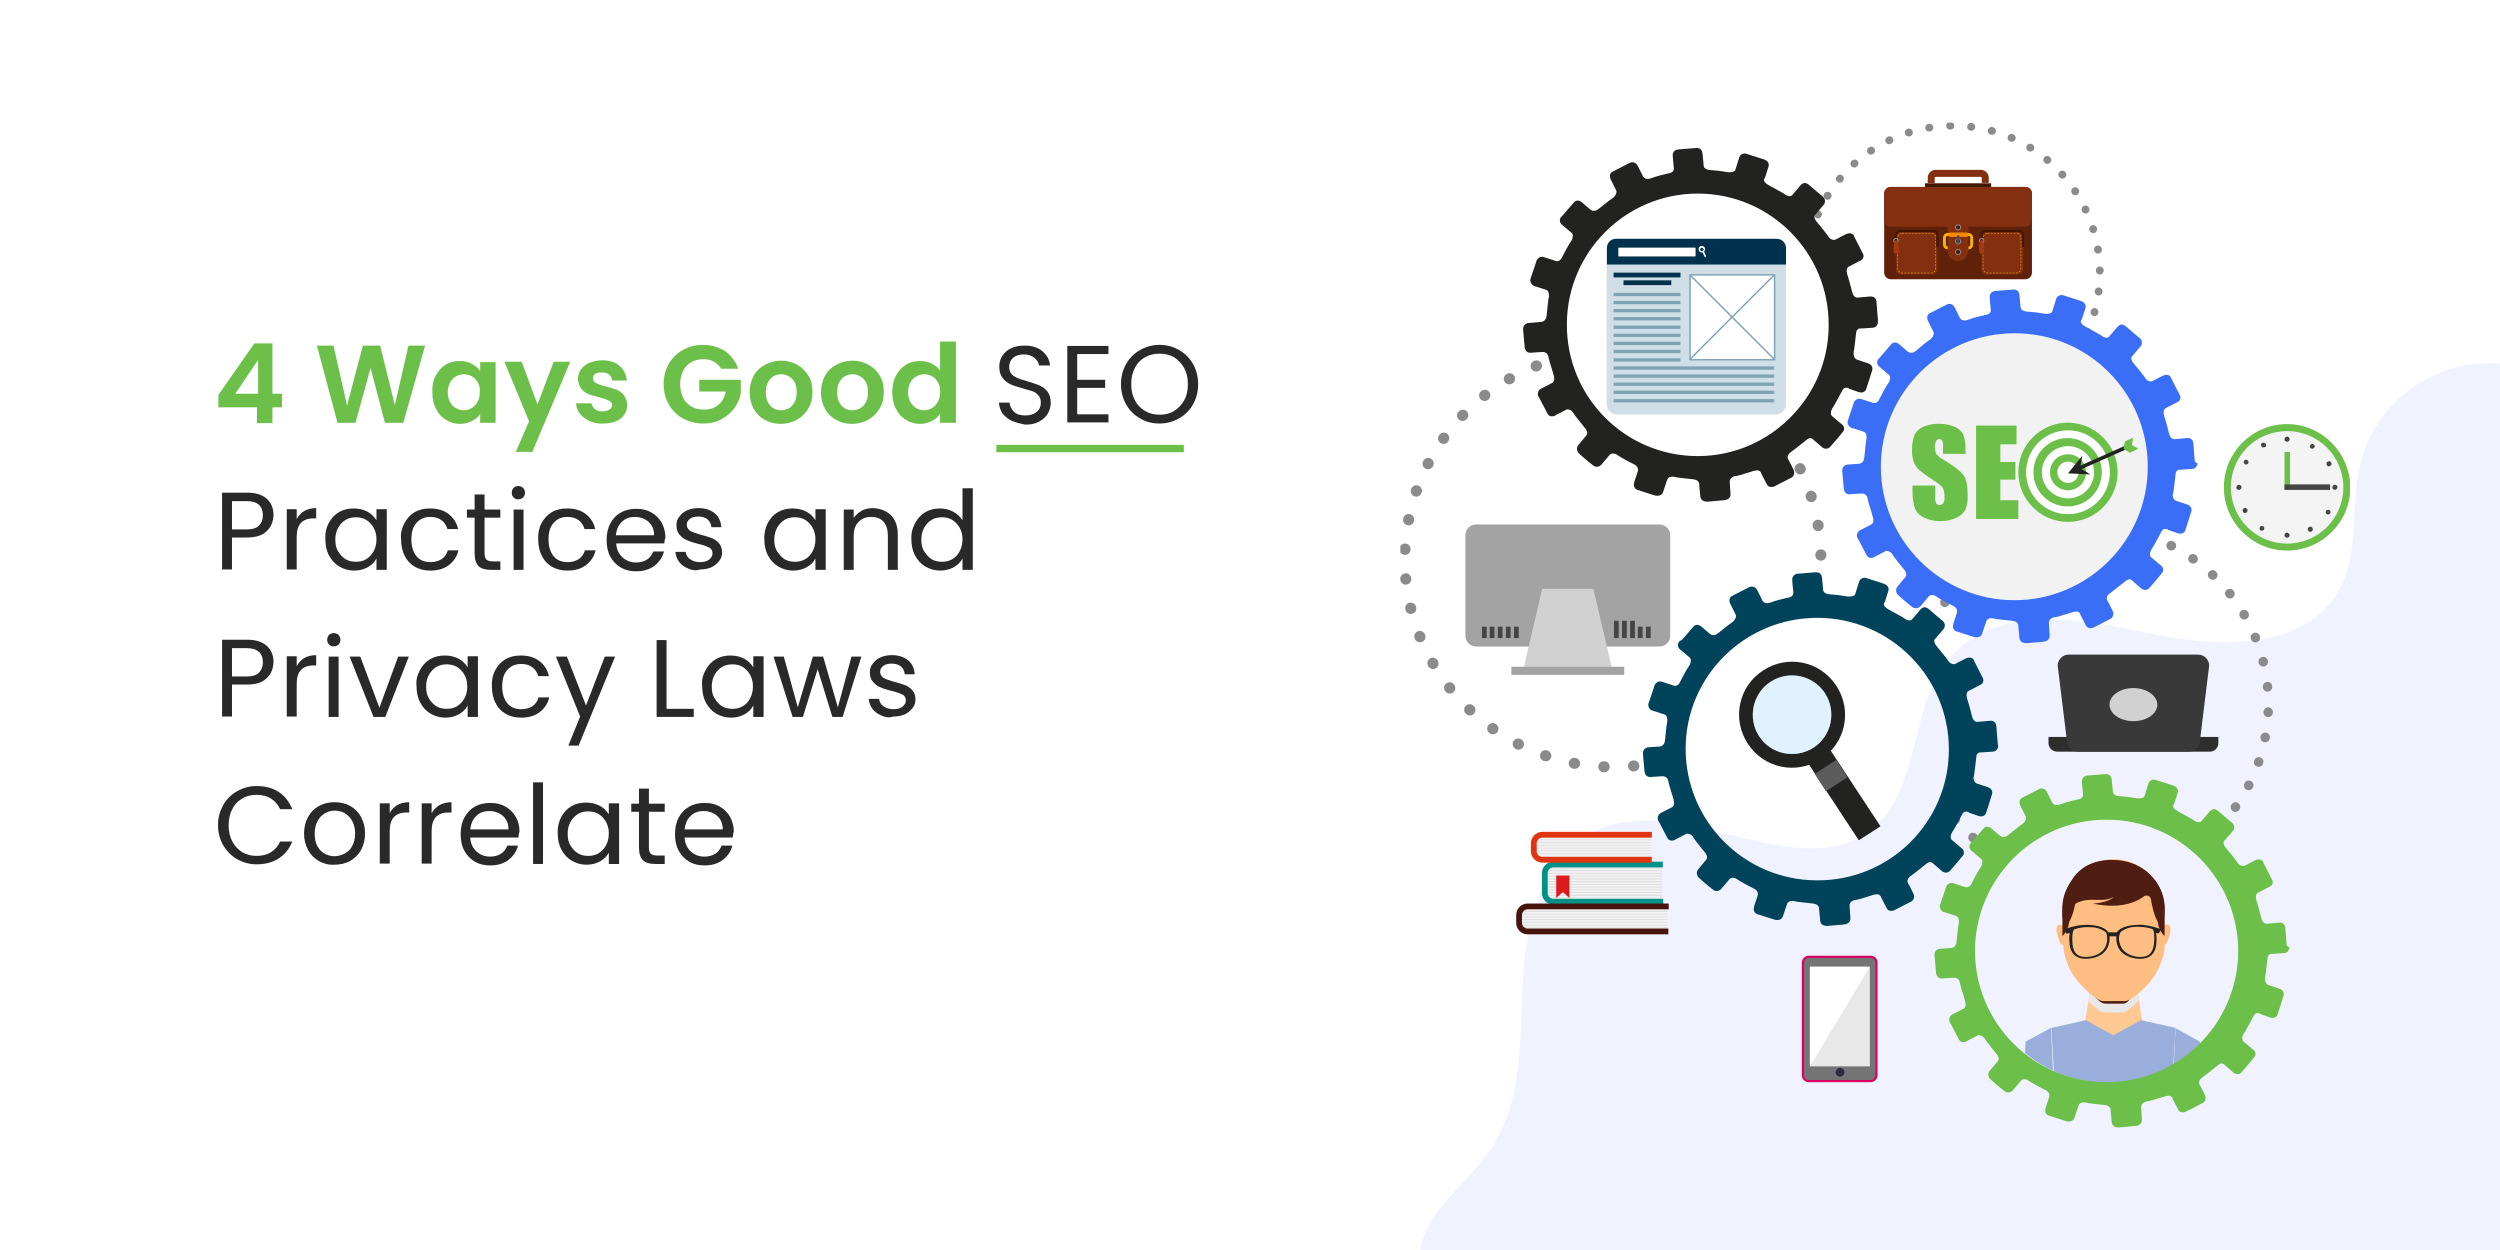 <?xml version="1.0" encoding="utf-8"?>
<!-- Generator: Adobe Illustrator 26.2.1, SVG Export Plug-In . SVG Version: 6.00 Build 0)  -->
<svg version="1.1" id="Layer_1" xmlns="http://www.w3.org/2000/svg" xmlns:xlink="http://www.w3.org/1999/xlink" x="0px" y="0px"
	 viewBox="0 0 680 340" style="enable-background:new 0 0 680 340;" xml:space="preserve">
<rect x="0" y="0" width="680" height="340" fill="#333333" stroke="none"/>
<style type="text/css">
	.st0{clip-path:url(#SVGID_00000020359602865826700780000017002542228451071907_);}
	.st1{fill:#FFFFFF;}
	.st2{enable-background:new    ;}
	.st3{fill:#6CC04A;}
	.st4{fill:#292929;}
	.st5{fill:#F0F3FF;}
	.st6{clip-path:url(#SVGID_00000145045766535984653720000014205043272357828539_);}
	.st7{clip-path:url(#SVGID_00000075140658888578415990000005029829412991838138_);}
	.st8{fill:#2E2E2D;}
	.st9{fill:#3A3939;}
	.st10{fill:#D2D1D1;}
	.st11{fill:#F4F4F4;}
	.st12{clip-path:url(#SVGID_00000070835543827935882940000010089245969497228166_);}
	.st13{fill:#DFDFDF;}
	.st14{clip-path:url(#SVGID_00000023966250608036269170000008842957048902148789_);}
	.st15{clip-path:url(#SVGID_00000013153754644200179530000000483273248453983885_);}
	.st16{clip-path:url(#SVGID_00000070811678944134682380000006494435406980493199_);}
	.st17{clip-path:url(#SVGID_00000042014163315946890220000007805256365211441290_);}
	.st18{clip-path:url(#SVGID_00000108270823004914329860000006538327824333704071_);}
	.st19{clip-path:url(#SVGID_00000116923823875987864200000012482142947586738830_);}
	.st20{clip-path:url(#SVGID_00000056405311588081712130000016126993792274954652_);}
	.st21{clip-path:url(#SVGID_00000008856257067286176260000016525703965803876778_);}
	.st22{clip-path:url(#SVGID_00000099630979878392474530000000289660684751485834_);}
	.st23{clip-path:url(#SVGID_00000075852658586602761800000009364191827876216976_);}
	.st24{clip-path:url(#SVGID_00000018939283851747281170000006744952817599557813_);}
	.st25{clip-path:url(#SVGID_00000090296846858247459950000016250044487417861292_);}
	.st26{clip-path:url(#SVGID_00000122705938454647722520000012372937141465408656_);}
	.st27{fill:none;stroke:#009289;stroke-width:1.573;stroke-miterlimit:10;}
	.st28{clip-path:url(#SVGID_00000132792436464427033590000008820535937246078114_);}
	.st29{clip-path:url(#SVGID_00000097491716932883158430000014763136622738778256_);}
	.st30{clip-path:url(#SVGID_00000075120651794795464300000010598552914437137572_);}
	.st31{clip-path:url(#SVGID_00000139995553615449044420000000170739932530723727_);}
	.st32{clip-path:url(#SVGID_00000154405546237158743800000009112556980039920823_);}
	.st33{clip-path:url(#SVGID_00000081620412686461282450000012434367097258957226_);}
	.st34{clip-path:url(#SVGID_00000035525880773218530180000010307670905032915096_);}
	.st35{clip-path:url(#SVGID_00000056401870123180499390000001965083927355141275_);}
	.st36{fill:none;stroke:#E13510;stroke-width:1.573;stroke-miterlimit:10;}
	.st37{clip-path:url(#SVGID_00000170248694340516799410000017250408334693849502_);}
	.st38{clip-path:url(#SVGID_00000133520452168485551630000013306660232645525420_);}
	.st39{clip-path:url(#SVGID_00000161626957440406900110000016651758017131905978_);}
	.st40{clip-path:url(#SVGID_00000044150212623181209610000004716499934066105237_);}
	.st41{clip-path:url(#SVGID_00000129201627595006064720000010323274926627137681_);}
	.st42{clip-path:url(#SVGID_00000180341952902619102430000002997479372451224510_);}
	.st43{clip-path:url(#SVGID_00000026149424095581375820000009753487507204895110_);}
	.st44{clip-path:url(#SVGID_00000103260086953888631560000014775104394872647359_);}
	.st45{fill:none;stroke:#45140D;stroke-width:1.573;stroke-miterlimit:10;}
	.st46{fill:#DD1A1E;}
	.st47{fill:#757474;}
	.st48{fill:#DB0063;}
	.st49{fill:#E8E8E8;}
	.st50{fill:#2C2D3B;}
	.st51{fill:#464545;}
	.st52{fill:#A3A3A3;}
	.st53{fill:#60210A;}
	.st54{fill:#832F10;}
	.st55{fill:none;stroke:#FFB000;stroke-width:0.793;stroke-miterlimit:10;}
	.st56{fill:#F68900;}
	.st57{fill:#441802;}
	.st58{fill:none;stroke:#8C8B8B;stroke-width:0.293;stroke-miterlimit:10;}
	.st59{fill:#4F4E4E;}
	.st60{fill:none;stroke:#FFB000;stroke-width:0.149;stroke-linecap:round;stroke-linejoin:round;stroke-dasharray:0.448,0.448;}
	.st61{fill:none;stroke:#3F1600;stroke-width:0.586;stroke-linecap:round;stroke-linejoin:round;}
	.st62{fill:#A63914;}
	.st63{fill:#3F1600;}
	.st64{fill:none;stroke:#832F10;stroke-width:1.905;stroke-miterlimit:10;}
	.st65{fill:none;stroke:#8C8B8B;stroke-width:3;stroke-linecap:round;stroke-linejoin:round;stroke-dasharray:0.1,8;}
	
		.st66{fill:none;stroke:#8C8B8B;stroke-width:2.564;stroke-linecap:round;stroke-linejoin:round;stroke-dasharray:8.500000e-02,6.837;}
	
		.st67{fill:none;stroke:#8C8B8B;stroke-width:2.119;stroke-linecap:round;stroke-linejoin:round;stroke-dasharray:7.100000e-02,5.651;}
	.st68{fill:#222221;}
	.st69{clip-path:url(#SVGID_00000057868105667559261420000006267925624539468419_);}
	.st70{fill:#FFC994;}
	.st71{fill:#99AEDB;}
	.st72{clip-path:url(#SVGID_00000090271220382268945010000003509205388535080628_);}
	.st73{fill:#4F1D11;}
	.st74{fill:#FEBE81;}
	.st75{clip-path:url(#SVGID_00000084488470055206855430000011728867036029956758_);}
	.st76{fill:#00435B;}
	.st77{fill:#3B6EF6;}
	.st78{fill:#F3F2F2;}
	.st79{fill:#5D5C5C;}
	.st80{opacity:0.5;}
	.st81{clip-path:url(#SVGID_00000162334077648959152020000000178540589148240044_);}
	.st82{fill:#C0E6FC;}
	.st83{fill-rule:evenodd;clip-rule:evenodd;fill:#222221;}
	.st84{fill-rule:evenodd;clip-rule:evenodd;fill:#6CC04A;}
	.st85{fill:#D0DFE7;}
	.st86{fill:#00324E;}
	.st87{fill:#7FA3B6;}
</style>
<g>
	<defs>
		<rect id="SVGID_1_" width="680" height="340"/>
	</defs>
	<clipPath id="SVGID_00000129893571978602359870000011852429777880730264_">
		<use xlink:href="#SVGID_1_"  style="overflow:visible;"/>
	</clipPath>
	
		<g id="_4_Ways_Good_SEO_Practices_and_Privacy_Laws_Correlate" style="clip-path:url(#SVGID_00000129893571978602359870000011852429777880730264_);">
		<rect class="st1" width="680" height="340"/>
		<g class="st2">
			<path class="st3" d="M59.4,110.7v-3.3l9.8-14h4.9v13.7h2.6v3.7h-2.6v4.3h-4.2v-4.3H59.4z M70.2,97.9l-6.2,9.2h6.2V97.9z"/>
			<path class="st3" d="M115.6,94.1l-5.9,20.9h-5l-3.9-14.9L96.7,115l-4.9,0l-5.6-21h4.5l3.7,16.3l4.3-16.3h4.7l4,16.2l3.7-16.2
				H115.6z"/>
			<path class="st3" d="M118.5,102.2c0.7-1.3,1.6-2.3,2.7-3c1.1-0.7,2.4-1,3.9-1c1.2,0,2.3,0.2,3.3,0.8s1.7,1.1,2.2,1.9v-2.4h4.2
				V115h-4.2v-2.4c-0.5,0.8-1.3,1.4-2.2,1.9c-1,0.5-2,0.8-3.3,0.8c-1.4,0-2.7-0.4-3.8-1.1c-1.2-0.7-2.1-1.7-2.7-3
				c-0.7-1.3-1-2.8-1-4.5C117.5,105,117.8,103.5,118.5,102.2z M130,104.1c-0.4-0.7-0.9-1.3-1.6-1.7c-0.7-0.4-1.4-0.6-2.2-0.6
				c-0.8,0-1.5,0.2-2.2,0.6s-1.2,0.9-1.6,1.7c-0.4,0.7-0.6,1.6-0.6,2.6s0.2,1.9,0.6,2.6c0.4,0.8,0.9,1.3,1.6,1.7
				c0.7,0.4,1.4,0.6,2.1,0.6c0.8,0,1.5-0.2,2.2-0.6c0.7-0.4,1.2-1,1.6-1.7c0.4-0.7,0.6-1.6,0.6-2.6
				C130.6,105.7,130.4,104.8,130,104.1z"/>
			<path class="st3" d="M155.1,98.4l-10.3,24.5h-4.5l3.6-8.3l-6.7-16.2h4.7l4.3,11.6l4.4-11.6H155.1z"/>
			<path class="st3" d="M160.3,114.5c-1.1-0.5-1.9-1.2-2.6-2c-0.6-0.8-1-1.8-1-2.8h4.2c0.1,0.6,0.4,1.2,0.9,1.6
				c0.6,0.4,1.2,0.6,2.1,0.6c0.8,0,1.4-0.2,1.9-0.5c0.4-0.3,0.7-0.7,0.7-1.2c0-0.5-0.3-0.9-0.8-1.2c-0.6-0.3-1.4-0.6-2.6-0.9
				c-1.2-0.3-2.3-0.6-3-0.9c-0.8-0.3-1.5-0.8-2-1.5s-0.9-1.5-0.9-2.7c0-0.9,0.3-1.8,0.8-2.5s1.3-1.4,2.3-1.8c1-0.4,2.2-0.7,3.5-0.7
				c2,0,3.6,0.5,4.7,1.5c1.2,1,1.8,2.3,2,4h-4c-0.1-0.7-0.3-1.2-0.8-1.6c-0.5-0.4-1.1-0.6-2-0.6c-0.8,0-1.3,0.1-1.8,0.4
				s-0.6,0.7-0.6,1.2c0,0.6,0.3,1,0.8,1.3c0.6,0.3,1.4,0.6,2.6,0.9c1.2,0.3,2.2,0.6,3,0.9c0.8,0.3,1.5,0.8,2,1.5s0.9,1.6,0.9,2.7
				c0,1-0.3,1.8-0.8,2.6c-0.5,0.8-1.3,1.4-2.3,1.8s-2.1,0.6-3.5,0.6C162.6,115.3,161.4,115,160.3,114.5z"/>
			<path class="st3" d="M196.2,100.4c-0.5-0.9-1.1-1.5-2-2c-0.8-0.5-1.8-0.7-2.9-0.7c-1.2,0-2.3,0.3-3.3,0.8c-1,0.6-1.7,1.4-2.2,2.4
				s-0.8,2.2-0.8,3.6c0,1.4,0.3,2.6,0.8,3.7c0.5,1,1.3,1.8,2.3,2.4c1,0.6,2.1,0.8,3.4,0.8c1.6,0,2.9-0.4,3.9-1.3c1-0.8,1.7-2,2-3.6
				h-7.2v-3.2h11.3v3.7c-0.3,1.5-0.9,2.8-1.8,4.1c-0.9,1.2-2.1,2.2-3.6,3s-3.1,1.1-4.9,1.1c-2,0-3.8-0.5-5.5-1.4
				c-1.6-0.9-2.9-2.2-3.8-3.8c-0.9-1.6-1.4-3.5-1.4-5.5c0-2.1,0.5-3.9,1.4-5.5c0.9-1.6,2.2-2.9,3.8-3.8c1.6-0.9,3.4-1.4,5.4-1.4
				c2.4,0,4.4,0.6,6.1,1.7c1.7,1.2,2.9,2.8,3.6,4.8H196.2z"/>
			<path class="st3" d="M208,114.2c-1.3-0.7-2.3-1.7-3-3c-0.7-1.3-1.1-2.8-1.1-4.5s0.4-3.2,1.1-4.5s1.8-2.3,3.1-3s2.8-1.1,4.4-1.1
				c1.6,0,3,0.4,4.3,1.1s2.3,1.7,3.1,3s1.1,2.8,1.1,4.5s-0.4,3.2-1.2,4.5s-1.8,2.3-3.1,3s-2.8,1.1-4.4,1.1
				C210.7,115.3,209.3,114.9,208,114.2z M214.5,111.1c0.7-0.4,1.2-0.9,1.6-1.7c0.4-0.7,0.6-1.6,0.6-2.7c0-1.6-0.4-2.8-1.2-3.6
				c-0.8-0.8-1.8-1.3-3-1.3s-2.2,0.4-3,1.3c-0.8,0.9-1.2,2.1-1.2,3.6s0.4,2.8,1.2,3.6c0.8,0.9,1.8,1.3,3,1.3
				C213.1,111.6,213.8,111.4,214.5,111.1z"/>
			<path class="st3" d="M227.4,114.2c-1.3-0.7-2.3-1.7-3-3c-0.7-1.3-1.1-2.8-1.1-4.5s0.4-3.2,1.1-4.5s1.8-2.3,3.1-3s2.8-1.1,4.4-1.1
				c1.6,0,3,0.4,4.3,1.1s2.3,1.7,3.1,3s1.1,2.8,1.1,4.5s-0.4,3.2-1.2,4.5s-1.8,2.3-3.1,3s-2.8,1.1-4.4,1.1
				C230.1,115.3,228.7,114.9,227.4,114.2z M233.9,111.1c0.7-0.4,1.2-0.9,1.6-1.7c0.4-0.7,0.6-1.6,0.6-2.7c0-1.6-0.4-2.8-1.2-3.6
				c-0.8-0.8-1.8-1.3-3-1.3s-2.2,0.4-3,1.3c-0.8,0.9-1.2,2.1-1.2,3.6s0.4,2.8,1.2,3.6c0.8,0.9,1.8,1.3,3,1.3
				C232.5,111.6,233.2,111.4,233.9,111.1z"/>
			<path class="st3" d="M243.7,102.2c0.7-1.3,1.6-2.3,2.7-3c1.2-0.7,2.4-1,3.9-1c1.1,0,2.1,0.2,3.1,0.7c1,0.5,1.8,1.1,2.3,1.9v-7.9
				h4.3V115h-4.3v-2.5c-0.5,0.8-1.2,1.5-2.2,2c-0.9,0.5-2,0.8-3.3,0.8c-1.4,0-2.7-0.4-3.8-1.1c-1.2-0.7-2.1-1.7-2.7-3
				c-0.7-1.3-1-2.8-1-4.5C242.7,105,243,103.5,243.7,102.2z M255.2,104.1c-0.4-0.7-0.9-1.3-1.6-1.7c-0.7-0.4-1.4-0.6-2.2-0.6
				s-1.5,0.2-2.2,0.6s-1.2,0.9-1.6,1.7s-0.6,1.6-0.6,2.6s0.2,1.9,0.6,2.6s1,1.3,1.6,1.7c0.7,0.4,1.4,0.6,2.1,0.6
				c0.8,0,1.5-0.2,2.2-0.6s1.2-1,1.6-1.7c0.4-0.7,0.6-1.6,0.6-2.6C255.8,105.7,255.6,104.8,255.2,104.1z"/>
		</g>
		<g class="st2">
			<path class="st4" d="M275.3,114.5c-1.1-0.5-1.9-1.2-2.6-2c-0.6-0.9-0.9-1.9-1-3h2.9c0.1,1,0.5,1.8,1.2,2.5c0.7,0.7,1.7,1,3.1,1
				c1.3,0,2.3-0.3,3.1-1c0.8-0.6,1.1-1.5,1.1-2.5c0-0.8-0.2-1.5-0.7-2c-0.4-0.5-1-0.9-1.6-1.1s-1.6-0.5-2.7-0.8
				c-1.4-0.4-2.5-0.7-3.3-1.1c-0.8-0.4-1.5-0.9-2.1-1.7c-0.6-0.8-0.9-1.8-0.9-3.1c0-1.1,0.3-2.2,0.9-3c0.6-0.9,1.4-1.6,2.4-2
				c1-0.5,2.3-0.7,3.6-0.7c2,0,3.6,0.5,4.8,1.5c1.2,1,2,2.3,2.1,3.9h-3c-0.1-0.8-0.5-1.5-1.3-2.1c-0.7-0.6-1.7-0.9-2.9-0.9
				c-1.1,0-2.1,0.3-2.8,0.9c-0.7,0.6-1.1,1.4-1.1,2.5c0,0.8,0.2,1.4,0.6,1.9c0.4,0.5,1,0.8,1.6,1.1c0.6,0.3,1.5,0.5,2.7,0.9
				c1.4,0.4,2.5,0.8,3.3,1.1c0.8,0.4,1.6,0.9,2.2,1.7c0.6,0.8,0.9,1.8,0.9,3.1c0,1-0.3,2-0.8,2.9c-0.5,0.9-1.3,1.6-2.4,2.2
				s-2.3,0.8-3.8,0.8C277.6,115.2,276.4,115,275.3,114.5z"/>
			<path class="st4" d="M293,96.3v7h7.6v2.2H293v7.2h8.5v2.2h-11.2V94.1h11.2v2.2H293z"/>
			<path class="st4" d="M310.1,113.8c-1.6-0.9-2.9-2.2-3.8-3.8s-1.4-3.5-1.4-5.5s0.5-3.9,1.4-5.5s2.2-2.9,3.8-3.8s3.4-1.4,5.3-1.4
				c2,0,3.7,0.5,5.3,1.4s2.9,2.2,3.8,3.8c0.9,1.6,1.4,3.5,1.4,5.5s-0.5,3.9-1.4,5.5c-0.9,1.6-2.2,2.9-3.8,3.8
				c-1.6,0.9-3.4,1.4-5.3,1.4C313.5,115.2,311.7,114.8,310.1,113.8z M319.3,111.8c1.2-0.7,2.1-1.7,2.8-2.9c0.7-1.3,1-2.7,1-4.4
				c0-1.7-0.3-3.1-1-4.4c-0.7-1.2-1.6-2.2-2.7-2.9c-1.2-0.7-2.5-1-4-1c-1.5,0-2.8,0.3-4,1c-1.2,0.7-2.1,1.6-2.7,2.9
				c-0.7,1.2-1,2.7-1,4.4c0,1.7,0.3,3.1,1,4.4c0.7,1.3,1.6,2.2,2.8,2.9c1.2,0.7,2.5,1,3.9,1C316.9,112.8,318.2,112.5,319.3,111.8z"
				/>
		</g>
		<g class="st2">
			<path class="st4" d="M72.5,144.5c-1.2,1.2-3,1.7-5.4,1.7h-4v8.7h-2.7v-20.9h6.8c2.4,0,4.2,0.6,5.4,1.7c1.2,1.1,1.8,2.6,1.8,4.4
				C74.3,142,73.7,143.4,72.5,144.5z M70.4,143c0.7-0.7,1.1-1.6,1.1-2.8c0-2.6-1.5-3.9-4.4-3.9h-4v7.7h4
				C68.6,144,69.7,143.7,70.4,143z"/>
			<path class="st4" d="M82.7,139c0.9-0.5,2-0.8,3.3-0.8v2.8h-0.7c-3.1,0-4.6,1.7-4.6,5v8.9h-2.7v-16.4h2.7v2.7
				C81.2,140.3,81.8,139.6,82.7,139z"/>
			<path class="st4" d="M89.4,142.3c0.7-1.3,1.6-2.3,2.8-3c1.2-0.7,2.5-1,4-1c1.4,0,2.7,0.3,3.8,0.9c1.1,0.6,1.8,1.4,2.4,2.3v-3h2.8
				V155h-2.8v-3.1c-0.5,1-1.3,1.8-2.4,2.4c-1.1,0.6-2.3,0.9-3.7,0.9c-1.5,0-2.8-0.4-4-1.1c-1.2-0.7-2.1-1.7-2.8-3
				c-0.7-1.3-1-2.8-1-4.4C88.4,145,88.7,143.6,89.4,142.3z M101.6,143.5c-0.5-0.9-1.2-1.6-2-2.1c-0.9-0.5-1.8-0.7-2.8-0.7
				s-1.9,0.2-2.8,0.7c-0.8,0.5-1.5,1.2-2,2.1c-0.5,0.9-0.8,2-0.8,3.2c0,1.3,0.2,2.4,0.8,3.3c0.5,0.9,1.2,1.6,2,2.1
				c0.8,0.5,1.8,0.7,2.8,0.7s2-0.2,2.8-0.7c0.8-0.5,1.5-1.2,2-2.1c0.5-0.9,0.8-2,0.8-3.3S102.1,144.4,101.6,143.5z"/>
			<path class="st4" d="M110,142.3c0.7-1.3,1.6-2.3,2.8-3c1.2-0.7,2.6-1,4.2-1c2,0,3.7,0.5,5,1.5c1.3,1,2.2,2.3,2.6,4.1h-2.9
				c-0.3-1-0.8-1.8-1.6-2.4c-0.8-0.6-1.8-0.9-3-0.9c-1.6,0-2.8,0.5-3.8,1.6c-1,1.1-1.4,2.6-1.4,4.5c0,2,0.5,3.5,1.4,4.6
				s2.2,1.6,3.8,1.6c1.2,0,2.2-0.3,3-0.8s1.4-1.4,1.7-2.4h2.9c-0.4,1.7-1.3,3-2.6,4c-1.3,1-3,1.5-5,1.5c-1.6,0-2.9-0.3-4.2-1
				c-1.2-0.7-2.2-1.7-2.8-3c-0.7-1.3-1-2.8-1-4.5C108.9,145.1,109.3,143.6,110,142.3z"/>
			<path class="st4" d="M131.8,140.8v9.7c0,0.8,0.2,1.4,0.5,1.7c0.3,0.3,0.9,0.5,1.8,0.5h2v2.3h-2.5c-1.5,0-2.7-0.3-3.4-1
				s-1.1-1.8-1.1-3.5v-9.7h-2.1v-2.2h2.1v-4.1h2.7v4.1h4.3v2.2H131.8z"/>
			<path class="st4" d="M139.7,135.3c-0.4-0.4-0.5-0.8-0.5-1.3s0.2-1,0.5-1.3s0.8-0.5,1.3-0.5c0.5,0,0.9,0.2,1.3,0.5
				c0.3,0.4,0.5,0.8,0.5,1.3s-0.2,1-0.5,1.3c-0.4,0.4-0.8,0.5-1.3,0.5C140.5,135.9,140.1,135.7,139.7,135.3z M142.4,138.6V155h-2.7
				v-16.4H142.4z"/>
			<path class="st4" d="M147.3,142.3c0.7-1.3,1.6-2.3,2.8-3c1.2-0.7,2.6-1,4.2-1c2,0,3.7,0.5,5,1.5c1.3,1,2.2,2.3,2.6,4.1h-2.9
				c-0.3-1-0.8-1.8-1.6-2.4c-0.8-0.6-1.8-0.9-3-0.9c-1.6,0-2.8,0.5-3.8,1.6c-1,1.1-1.4,2.6-1.4,4.5c0,2,0.5,3.5,1.4,4.6
				s2.2,1.6,3.8,1.6c1.2,0,2.2-0.3,3-0.8s1.4-1.4,1.7-2.4h2.9c-0.4,1.7-1.3,3-2.6,4c-1.3,1-3,1.5-5,1.5c-1.6,0-2.9-0.3-4.2-1
				c-1.2-0.7-2.2-1.7-2.8-3c-0.7-1.3-1-2.8-1-4.5C146.3,145.1,146.6,143.6,147.3,142.3z"/>
			<path class="st4" d="M180.7,147.8h-13.1c0.1,1.6,0.7,2.9,1.7,3.8c1,0.9,2.2,1.4,3.7,1.4c1.2,0,2.2-0.3,3-0.8
				c0.8-0.5,1.3-1.3,1.7-2.2h2.9c-0.4,1.6-1.3,2.9-2.6,3.9s-3,1.5-4.9,1.5c-1.6,0-3-0.3-4.2-1c-1.2-0.7-2.2-1.7-2.9-3s-1-2.8-1-4.5
				c0-1.7,0.3-3.2,1-4.5s1.6-2.3,2.9-3c1.2-0.7,2.6-1,4.2-1c1.6,0,2.9,0.3,4.1,1c1.2,0.7,2.1,1.6,2.8,2.8c0.6,1.2,1,2.5,1,4
				C180.8,146.7,180.7,147.2,180.7,147.8z M177.2,142.9c-0.5-0.8-1.1-1.3-1.9-1.7c-0.8-0.4-1.7-0.6-2.6-0.6c-1.4,0-2.6,0.4-3.5,1.3
				c-1,0.9-1.5,2.1-1.7,3.7h10.4C177.9,144.5,177.7,143.6,177.2,142.9z"/>
			<path class="st4" d="M187.1,154.6c-1-0.4-1.8-1-2.4-1.8s-0.9-1.7-1-2.7h2.8c0.1,0.8,0.5,1.5,1.2,2c0.7,0.5,1.6,0.8,2.7,0.8
				c1,0,1.9-0.2,2.5-0.7c0.6-0.5,0.9-1,0.9-1.7c0-0.7-0.3-1.3-1-1.6c-0.6-0.3-1.6-0.7-3-1c-1.2-0.3-2.2-0.6-3-1
				c-0.8-0.3-1.4-0.8-2-1.5c-0.6-0.7-0.8-1.5-0.8-2.6c0-0.8,0.2-1.6,0.8-2.3c0.5-0.7,1.2-1.3,2.1-1.7s2-0.6,3.1-0.6
				c1.8,0,3.3,0.5,4.4,1.4s1.7,2.2,1.8,3.8h-2.7c-0.1-0.9-0.4-1.5-1-2.1c-0.6-0.5-1.5-0.8-2.5-0.8c-1,0-1.8,0.2-2.3,0.6
				c-0.6,0.4-0.9,1-0.9,1.6c0,0.5,0.2,1,0.5,1.3c0.3,0.4,0.8,0.6,1.3,0.8c0.5,0.2,1.3,0.4,2.2,0.7c1.2,0.3,2.1,0.6,2.9,0.9
				c0.7,0.3,1.4,0.8,1.9,1.4c0.5,0.6,0.8,1.4,0.8,2.4c0,0.9-0.2,1.7-0.8,2.4s-1.2,1.3-2.1,1.7c-0.9,0.4-2,0.6-3.1,0.6
				C189.2,155.3,188.1,155.1,187.1,154.6z"/>
			<path class="st4" d="M208.8,142.3c0.7-1.3,1.6-2.3,2.8-3c1.2-0.7,2.5-1,4-1c1.4,0,2.7,0.3,3.8,0.9c1.1,0.6,1.8,1.4,2.4,2.3v-3
				h2.8V155h-2.8v-3.1c-0.5,1-1.3,1.8-2.4,2.4c-1.1,0.6-2.3,0.9-3.7,0.9c-1.5,0-2.8-0.4-4-1.1c-1.2-0.7-2.1-1.7-2.8-3s-1-2.8-1-4.4
				C207.8,145,208.2,143.6,208.8,142.3z M221,143.5c-0.5-0.9-1.2-1.6-2-2.1c-0.8-0.5-1.8-0.7-2.8-0.7c-1,0-2,0.2-2.8,0.7
				c-0.8,0.5-1.5,1.2-2,2.1s-0.8,2-0.8,3.2c0,1.3,0.2,2.4,0.8,3.3s1.2,1.6,2,2.1c0.8,0.5,1.8,0.7,2.8,0.7c1,0,2-0.2,2.8-0.7
				c0.9-0.5,1.5-1.2,2-2.1s0.8-2,0.8-3.3S221.5,144.4,221,143.5z"/>
			<path class="st4" d="M242.3,140.1c1.2,1.2,1.9,3,1.9,5.2v9.7h-2.7v-9.3c0-1.6-0.4-2.9-1.2-3.8c-0.8-0.9-1.9-1.3-3.4-1.3
				c-1.4,0-2.6,0.5-3.4,1.4c-0.9,0.9-1.3,2.2-1.3,3.9v9.1h-2.7v-16.4h2.7v2.3c0.5-0.8,1.3-1.5,2.2-2s2-0.7,3.1-0.7
				C239.4,138.3,241,138.9,242.3,140.1z"/>
			<path class="st4" d="M248.9,142.3c0.7-1.3,1.6-2.3,2.8-3c1.2-0.7,2.5-1,4-1c1.3,0,2.5,0.3,3.6,0.9c1.1,0.6,1.9,1.4,2.5,2.3v-8.7
				h2.8V155h-2.8v-3.1c-0.5,1-1.3,1.8-2.4,2.4c-1.1,0.6-2.3,0.9-3.7,0.9c-1.5,0-2.8-0.4-4-1.1c-1.2-0.7-2.1-1.7-2.8-3s-1-2.8-1-4.4
				C247.8,145,248.2,143.6,248.9,142.3z M261,143.5c-0.5-0.9-1.2-1.6-2-2.1c-0.8-0.5-1.8-0.7-2.8-0.7c-1,0-2,0.2-2.8,0.7
				c-0.8,0.5-1.5,1.2-2,2.1s-0.8,2-0.8,3.2c0,1.3,0.2,2.4,0.8,3.3s1.2,1.6,2,2.1c0.8,0.5,1.8,0.7,2.8,0.7c1,0,2-0.2,2.8-0.7
				c0.9-0.5,1.5-1.2,2-2.1s0.8-2,0.8-3.3S261.5,144.4,261,143.5z"/>
		</g>
		<g class="st2">
			<path class="st4" d="M72.5,184.5c-1.2,1.2-3,1.7-5.4,1.7h-4v8.7h-2.7v-20.9h6.8c2.4,0,4.2,0.6,5.4,1.7c1.2,1.1,1.8,2.6,1.8,4.4
				C74.3,182,73.7,183.4,72.5,184.5z M70.4,183c0.7-0.7,1.1-1.6,1.1-2.8c0-2.6-1.5-3.9-4.4-3.9h-4v7.7h4
				C68.6,184,69.7,183.7,70.4,183z"/>
			<path class="st4" d="M82.7,179c0.9-0.5,2-0.8,3.3-0.8v2.8h-0.7c-3.1,0-4.6,1.7-4.6,5v8.9h-2.7v-16.4h2.7v2.7
				C81.2,180.3,81.8,179.6,82.7,179z"/>
			<path class="st4" d="M89.5,175.3c-0.4-0.4-0.5-0.8-0.5-1.3s0.2-1,0.5-1.3s0.8-0.5,1.3-0.5c0.5,0,0.9,0.2,1.3,0.5
				c0.3,0.4,0.5,0.8,0.5,1.3s-0.2,1-0.5,1.3c-0.4,0.4-0.8,0.5-1.3,0.5C90.3,175.9,89.9,175.7,89.5,175.3z M92.1,178.6V195h-2.7
				v-16.4H92.1z"/>
			<path class="st4" d="M103.2,192.5l5.1-13.9h2.9l-6.4,16.4h-3.2l-6.5-16.4H98L103.2,192.5z"/>
			<path class="st4" d="M114.2,182.3c0.7-1.3,1.6-2.3,2.8-3c1.2-0.7,2.5-1,4-1c1.4,0,2.7,0.3,3.8,0.9c1.1,0.6,1.8,1.4,2.4,2.3v-3
				h2.8V195h-2.8v-3.1c-0.5,1-1.3,1.8-2.4,2.4c-1.1,0.6-2.3,0.9-3.7,0.9c-1.5,0-2.8-0.4-4-1.1c-1.2-0.7-2.1-1.7-2.8-3
				c-0.7-1.3-1-2.8-1-4.4C113.1,185,113.5,183.6,114.2,182.3z M126.3,183.5c-0.5-0.9-1.2-1.6-2-2.1c-0.9-0.5-1.8-0.7-2.8-0.7
				s-1.9,0.2-2.8,0.7c-0.8,0.5-1.5,1.2-2,2.1c-0.5,0.9-0.8,2-0.8,3.2c0,1.3,0.2,2.4,0.8,3.3c0.5,0.9,1.2,1.6,2,2.1
				c0.8,0.5,1.8,0.7,2.8,0.7s2-0.2,2.8-0.7c0.8-0.5,1.5-1.2,2-2.1c0.5-0.9,0.8-2,0.8-3.3S126.8,184.4,126.3,183.5z"/>
			<path class="st4" d="M134.7,182.3c0.7-1.3,1.6-2.3,2.8-3c1.2-0.7,2.6-1,4.2-1c2,0,3.7,0.5,5,1.5c1.3,1,2.2,2.3,2.6,4.1h-2.9
				c-0.3-1-0.8-1.8-1.6-2.4c-0.8-0.6-1.8-0.9-3-0.9c-1.6,0-2.8,0.5-3.8,1.6c-1,1.1-1.4,2.6-1.4,4.5c0,2,0.5,3.5,1.4,4.6
				s2.2,1.6,3.8,1.6c1.2,0,2.2-0.3,3-0.8s1.4-1.4,1.7-2.4h2.9c-0.4,1.7-1.3,3-2.6,4c-1.3,1-3,1.5-5,1.5c-1.6,0-2.9-0.3-4.2-1
				c-1.2-0.7-2.2-1.7-2.8-3c-0.7-1.3-1-2.8-1-4.5C133.7,185.1,134,183.6,134.7,182.3z"/>
			<path class="st4" d="M167.3,178.6l-9.9,24.2h-2.8l3.2-7.9l-6.6-16.3h3l5.2,13.3l5.1-13.3H167.3z"/>
			<path class="st4" d="M181.4,192.8h7.3v2.2h-10.1v-20.9h2.7V192.8z"/>
			<path class="st4" d="M191.9,182.3c0.7-1.3,1.6-2.3,2.8-3c1.2-0.7,2.5-1,4-1c1.4,0,2.7,0.3,3.8,0.9c1.1,0.6,1.8,1.4,2.4,2.3v-3
				h2.8V195h-2.8v-3.1c-0.5,1-1.3,1.8-2.4,2.4c-1.1,0.6-2.3,0.9-3.7,0.9c-1.5,0-2.8-0.4-4-1.1c-1.2-0.7-2.1-1.7-2.8-3s-1-2.8-1-4.4
				C190.8,185,191.2,183.6,191.9,182.3z M204,183.5c-0.5-0.9-1.2-1.6-2-2.1c-0.8-0.5-1.8-0.7-2.8-0.7c-1,0-2,0.2-2.8,0.7
				c-0.8,0.5-1.5,1.2-2,2.1s-0.8,2-0.8,3.2c0,1.3,0.2,2.4,0.8,3.3s1.2,1.6,2,2.1c0.8,0.5,1.8,0.7,2.8,0.7c1,0,2-0.2,2.8-0.7
				c0.9-0.5,1.5-1.2,2-2.1s0.8-2,0.8-3.3S204.5,184.4,204,183.5z"/>
			<path class="st4" d="M234.3,178.6l-5.1,16.4h-2.8l-4-13l-4,13h-2.8l-5.2-16.4h2.8l3.8,13.8l4.1-13.8h2.8l4,13.8l3.7-13.8H234.3z"
				/>
			<path class="st4" d="M239.7,194.6c-1-0.4-1.8-1-2.4-1.8s-0.9-1.7-1-2.7h2.8c0.1,0.8,0.5,1.5,1.2,2c0.7,0.5,1.6,0.8,2.7,0.8
				c1,0,1.9-0.2,2.5-0.7c0.6-0.5,0.9-1,0.9-1.7c0-0.7-0.3-1.3-1-1.6c-0.6-0.3-1.6-0.7-3-1c-1.2-0.3-2.2-0.6-3-1
				c-0.8-0.3-1.4-0.8-2-1.5c-0.6-0.7-0.8-1.5-0.8-2.6c0-0.8,0.2-1.6,0.8-2.3c0.5-0.7,1.2-1.3,2.1-1.7s2-0.6,3.1-0.6
				c1.8,0,3.3,0.5,4.4,1.4s1.7,2.2,1.8,3.8h-2.7c-0.1-0.9-0.4-1.5-1-2.1c-0.6-0.5-1.5-0.8-2.5-0.8c-1,0-1.8,0.2-2.3,0.6
				c-0.6,0.4-0.9,1-0.9,1.6c0,0.5,0.2,1,0.5,1.3c0.3,0.4,0.8,0.6,1.3,0.8c0.5,0.2,1.3,0.4,2.2,0.7c1.2,0.3,2.1,0.6,2.9,0.9
				c0.7,0.3,1.4,0.8,1.9,1.4c0.5,0.6,0.8,1.4,0.8,2.4c0,0.9-0.2,1.7-0.8,2.4s-1.2,1.3-2.1,1.7c-0.9,0.4-2,0.6-3.1,0.6
				C241.8,195.3,240.7,195.1,239.7,194.6z"/>
		</g>
		<g class="st2">
			<path class="st4" d="M60.7,219c0.9-1.6,2.2-2.9,3.8-3.8s3.4-1.4,5.3-1.4c2.3,0,4.3,0.5,6,1.6c1.7,1.1,2.9,2.7,3.7,4.7h-3.3
				c-0.6-1.3-1.4-2.2-2.5-2.9c-1.1-0.7-2.4-1-3.9-1c-1.5,0-2.8,0.3-3.9,1c-1.2,0.7-2.1,1.6-2.7,2.9c-0.7,1.2-1,2.7-1,4.4
				c0,1.7,0.3,3.1,1,4.4c0.7,1.3,1.6,2.2,2.7,2.9c1.2,0.7,2.5,1,3.9,1c1.5,0,2.8-0.3,3.9-1c1.1-0.7,1.9-1.6,2.5-2.9h3.3
				c-0.8,2-2,3.5-3.7,4.6c-1.7,1.1-3.7,1.6-6,1.6c-1.9,0-3.7-0.5-5.3-1.4s-2.8-2.2-3.8-3.8c-0.9-1.6-1.4-3.4-1.4-5.5
				S59.8,220.7,60.7,219z"/>
			<path class="st4" d="M86.7,234.2c-1.2-0.7-2.2-1.7-2.9-3c-0.7-1.3-1.1-2.8-1.1-4.5c0-1.7,0.4-3.2,1.1-4.5s1.7-2.3,3-3
				c1.3-0.7,2.7-1,4.2-1s3,0.3,4.2,1c1.3,0.7,2.3,1.7,3,3c0.7,1.3,1.1,2.8,1.1,4.5c0,1.7-0.4,3.2-1.1,4.5s-1.8,2.3-3,3
				c-1.3,0.7-2.7,1-4.3,1C89.4,235.3,88,234.9,86.7,234.2z M93.7,232.2c0.9-0.5,1.6-1.1,2.1-2.1c0.5-0.9,0.8-2,0.8-3.4
				s-0.3-2.4-0.8-3.4c-0.5-0.9-1.2-1.6-2-2.1c-0.8-0.5-1.8-0.7-2.7-0.7c-1,0-1.9,0.2-2.7,0.7c-0.8,0.5-1.5,1.1-2,2.1
				c-0.5,0.9-0.8,2-0.8,3.4c0,1.3,0.2,2.5,0.7,3.4c0.5,0.9,1.1,1.6,2,2.1c0.8,0.4,1.7,0.7,2.7,0.7C91.9,232.9,92.8,232.6,93.7,232.2
				z"/>
			<path class="st4" d="M108,219c0.9-0.5,2-0.8,3.3-0.8v2.8h-0.7c-3.1,0-4.6,1.7-4.6,5v8.9h-2.7v-16.4h2.7v2.7
				C106.4,220.3,107.1,219.6,108,219z"/>
			<path class="st4" d="M119.5,219c0.9-0.5,2-0.8,3.3-0.8v2.8H122c-3.1,0-4.6,1.7-4.6,5v8.9h-2.7v-16.4h2.7v2.7
				C117.9,220.3,118.6,219.6,119.5,219z"/>
			<path class="st4" d="M141,227.8h-13.1c0.1,1.6,0.7,2.9,1.7,3.8c1,0.9,2.2,1.4,3.7,1.4c1.2,0,2.2-0.3,3-0.8
				c0.8-0.5,1.3-1.3,1.7-2.2h2.9c-0.4,1.6-1.3,2.9-2.6,3.9c-1.3,1-3,1.5-4.9,1.5c-1.6,0-3-0.3-4.2-1c-1.2-0.7-2.2-1.7-2.9-3
				s-1-2.8-1-4.5c0-1.7,0.3-3.2,1-4.5c0.7-1.3,1.6-2.3,2.9-3c1.2-0.7,2.6-1,4.2-1c1.6,0,2.9,0.3,4.1,1c1.2,0.7,2.1,1.6,2.8,2.8
				s1,2.5,1,4C141.1,226.7,141.1,227.2,141,227.8z M137.6,222.9c-0.5-0.8-1.1-1.3-1.9-1.7c-0.8-0.4-1.7-0.6-2.6-0.6
				c-1.4,0-2.6,0.4-3.5,1.3c-1,0.9-1.5,2.1-1.7,3.7h10.4C138.3,224.5,138.1,223.6,137.6,222.9z"/>
			<path class="st4" d="M147.7,212.8V235H145v-22.2H147.7z"/>
			<path class="st4" d="M152.6,222.3c0.7-1.3,1.6-2.3,2.8-3c1.2-0.7,2.5-1,4-1c1.4,0,2.7,0.3,3.8,0.9c1.1,0.6,1.8,1.4,2.4,2.3v-3
				h2.8V235h-2.8v-3.1c-0.5,1-1.3,1.8-2.4,2.4s-2.3,0.9-3.7,0.9c-1.5,0-2.8-0.4-4-1.1c-1.2-0.7-2.1-1.7-2.8-3c-0.7-1.3-1-2.8-1-4.4
				C151.6,225,152,223.6,152.6,222.3z M164.8,223.5c-0.5-0.9-1.2-1.6-2-2.1c-0.8-0.5-1.8-0.7-2.8-0.7s-2,0.2-2.8,0.7
				c-0.8,0.5-1.5,1.2-2,2.1c-0.5,0.9-0.8,2-0.8,3.2c0,1.3,0.2,2.4,0.8,3.3c0.5,0.9,1.2,1.6,2,2.1c0.8,0.5,1.8,0.7,2.8,0.7
				s2-0.2,2.8-0.7c0.8-0.5,1.5-1.2,2-2.1s0.8-2,0.8-3.3S165.3,224.4,164.8,223.5z"/>
			<path class="st4" d="M176.5,220.8v9.7c0,0.8,0.2,1.4,0.5,1.7c0.3,0.3,0.9,0.5,1.8,0.5h2v2.3h-2.5c-1.5,0-2.7-0.3-3.4-1
				s-1.1-1.8-1.1-3.5v-9.7h-2.1v-2.2h2.1v-4.1h2.7v4.1h4.3v2.2H176.5z"/>
			<path class="st4" d="M199.3,227.8h-13.1c0.1,1.6,0.7,2.9,1.7,3.8c1,0.9,2.2,1.4,3.7,1.4c1.2,0,2.2-0.3,3-0.8
				c0.8-0.5,1.3-1.3,1.7-2.2h2.9c-0.4,1.6-1.3,2.9-2.6,3.9s-3,1.5-4.9,1.5c-1.6,0-3-0.3-4.2-1c-1.2-0.7-2.2-1.7-2.9-3s-1-2.8-1-4.5
				c0-1.7,0.3-3.2,1-4.5s1.6-2.3,2.9-3c1.2-0.7,2.6-1,4.2-1c1.6,0,2.9,0.3,4.1,1c1.2,0.7,2.1,1.6,2.8,2.8c0.6,1.2,1,2.5,1,4
				C199.4,226.7,199.4,227.2,199.3,227.8z M195.9,222.9c-0.5-0.8-1.1-1.3-1.9-1.7c-0.8-0.4-1.7-0.6-2.6-0.6c-1.4,0-2.6,0.4-3.5,1.3
				c-1,0.9-1.5,2.1-1.7,3.7h10.4C196.6,224.5,196.3,223.6,195.9,222.9z"/>
		</g>
		<rect id="Rectangle_1513" x="271" y="121" class="st3" width="51" height="2"/>
		<path id="Path_953" class="st5" d="M500.3,415c-12.5,8.8-30-0.4-39.7-12.2s-16.9-26.6-30.5-33.5c-8-4-17.2-4.7-25.7-7.5
			c-8.5-2.8-17.1-8.9-18.1-17.7c-1.5-12.6,12-21,19.1-31.4c8.9-13,8-30.1,8.8-45.9c0.8-15.8,5.3-33.8,19.5-40.7
			c23.6-11.4,55.9,15.9,75.9-1c13.1-11,9.6-33.1,20.8-46.2c12.4-14.5,35.2-10.8,53.9-6.7s42.6,5,51.9-11.7c5.7-10.2,3-22.9,5.8-34.3
			c4.8-19.3,24.3-31.1,43.6-26.4c9.3,2.3,17.3,8.2,22.3,16.4c42,70.1,14.2,162.8,15.7,244.5c0.3,15.6-0.4,33.1-11.8,43.7
			c-10.5,9.7-26.2,9.9-40.5,9.7C615.2,413.4,556.3,416,500.3,415z"/>
		<g id="Group_48419" transform="translate(380.893 33.354)">
			<g>
				<defs>
					<rect id="SVGID_00000024696978685498915670000004357796974919328908_" x="0" y="0" width="258.3" height="273.5"/>
				</defs>
				<clipPath id="SVGID_00000106133791049755643630000016457304613726455448_">
					<use xlink:href="#SVGID_00000024696978685498915670000004357796974919328908_"  style="overflow:visible;"/>
				</clipPath>
				<g id="Group_48418" style="clip-path:url(#SVGID_00000106133791049755643630000016457304613726455448_);">
					<g id="Group_48407">
						<g>
							<defs>
								<rect id="SVGID_00000163776888474566337180000006945337737175800726_" x="0" y="0" width="258.3" height="273.5"/>
							</defs>
							<clipPath id="SVGID_00000094584418627943386680000016814512932494735266_">
								<use xlink:href="#SVGID_00000163776888474566337180000006945337737175800726_"  style="overflow:visible;"/>
							</clipPath>
							<g id="Group_48406" style="clip-path:url(#SVGID_00000094584418627943386680000016814512932494735266_);">
								<path id="Path_86283" class="st8" d="M176.3,167.1v1.7c0,1.3,1.1,2.3,2.4,2.3h41.5c1.3,0,2.3-1.1,2.3-2.3v-1.7H176.3z"/>
								<path id="Path_86284" class="st9" d="M217.5,168.1c0,1.6-1.3,3-3,3h-30.2c-1.6,0-3-1.3-3-3c0,0,0,0,0,0l-2.5-20.4
									c0-1.6,1.3-3,3-3l0,0H217c1.6,0,3,1.3,3,3l0,0L217.5,168.1z"/>
								<path id="Path_86285" class="st10" d="M205.9,158.3c0,2.5-2.9,4.5-6.5,4.5s-6.5-2-6.5-4.5s2.9-4.5,6.5-4.5
									S205.9,155.9,205.9,158.3"/>
								<path id="Path_86286" class="st11" d="M71.1,211.8H41.9c-1.2,0-2.3-1-2.3-2.3v-5.5c0-1.2,1-2.3,2.3-2.3h29.2V211.8z"/>
								<g id="Group_48318" transform="translate(39.684 201.843)">
									<g id="Group_48317">
										<g>
											<defs>
												<rect id="SVGID_00000116948676821689091550000015165084184277003163_" x="0" y="0" width="31.5" height="0.3"/>
											</defs>
											<clipPath id="SVGID_00000106138758450964018310000002239507639904098201_">
												<use xlink:href="#SVGID_00000116948676821689091550000015165084184277003163_"  style="overflow:visible;"/>
											</clipPath>
											<g id="Group_48316" style="clip-path:url(#SVGID_00000106138758450964018310000002239507639904098201_);">
												<rect id="Rectangle_12044" x="0" y="0" class="st13" width="31.5" height="0.3"/>
											</g>
										</g>
									</g>
								</g>
								<g id="Group_48321" transform="translate(39.684 202.585)">
									<g id="Group_48320">
										<g>
											<defs>
												<rect id="SVGID_00000127027129800975845150000008521875025910951570_" x="0" y="0" width="31.5" height="0.3"/>
											</defs>
											<clipPath id="SVGID_00000107574276970256944250000003641611478586195106_">
												<use xlink:href="#SVGID_00000127027129800975845150000008521875025910951570_"  style="overflow:visible;"/>
											</clipPath>
											<g id="Group_48319" style="clip-path:url(#SVGID_00000107574276970256944250000003641611478586195106_);">
												<rect id="Rectangle_12046" x="0" y="0" class="st13" width="31.5" height="0.3"/>
											</g>
										</g>
									</g>
								</g>
								<g id="Group_48324" transform="translate(39.684 203.33)">
									<g id="Group_48323">
										<g>
											<defs>
												<rect id="SVGID_00000144312178966843371640000004289061863680918160_" x="0" y="0" width="31.5" height="0.3"/>
											</defs>
											<clipPath id="SVGID_00000140719998054175670080000010290499398239464890_">
												<use xlink:href="#SVGID_00000144312178966843371640000004289061863680918160_"  style="overflow:visible;"/>
											</clipPath>
											<g id="Group_48322" style="clip-path:url(#SVGID_00000140719998054175670080000010290499398239464890_);">
												<rect id="Rectangle_12048" x="0" y="0" class="st13" width="31.5" height="0.3"/>
											</g>
										</g>
									</g>
								</g>
								<g id="Group_48327" transform="translate(39.684 204.072)">
									<g id="Group_48326">
										<g>
											<defs>
												<rect id="SVGID_00000074431370927301058430000003352410558064805054_" x="0" y="0" width="31.5" height="0.3"/>
											</defs>
											<clipPath id="SVGID_00000173153831381575853430000008980016341672703892_">
												<use xlink:href="#SVGID_00000074431370927301058430000003352410558064805054_"  style="overflow:visible;"/>
											</clipPath>
											<g id="Group_48325" style="clip-path:url(#SVGID_00000173153831381575853430000008980016341672703892_);">
												<rect id="Rectangle_12050" x="0" y="0" class="st13" width="31.5" height="0.3"/>
											</g>
										</g>
									</g>
								</g>
								<g id="Group_48330" transform="translate(39.684 204.817)">
									<g id="Group_48329">
										<g>
											<defs>
												<rect id="SVGID_00000080176911255251562130000002163892805077164697_" x="0" y="0" width="31.5" height="0.3"/>
											</defs>
											<clipPath id="SVGID_00000089564637601705410360000003570405445989653435_">
												<use xlink:href="#SVGID_00000080176911255251562130000002163892805077164697_"  style="overflow:visible;"/>
											</clipPath>
											<g id="Group_48328" style="clip-path:url(#SVGID_00000089564637601705410360000003570405445989653435_);">
												<rect id="Rectangle_12052" x="0" y="0" class="st13" width="31.5" height="0.3"/>
											</g>
										</g>
									</g>
								</g>
								<g id="Group_48333" transform="translate(39.684 205.56)">
									<g id="Group_48332">
										<g>
											<defs>
												<rect id="SVGID_00000078730154590676384110000004511652814813639858_" x="0" y="0" width="31.5" height="0.3"/>
											</defs>
											<clipPath id="SVGID_00000155840498177273124100000008060813926221552316_">
												<use xlink:href="#SVGID_00000078730154590676384110000004511652814813639858_"  style="overflow:visible;"/>
											</clipPath>
											<g id="Group_48331" style="clip-path:url(#SVGID_00000155840498177273124100000008060813926221552316_);">
												<rect id="Rectangle_12054" x="0" y="0" class="st13" width="31.5" height="0.3"/>
											</g>
										</g>
									</g>
								</g>
								<g id="Group_48336" transform="translate(39.684 206.304)">
									<g id="Group_48335">
										<g>
											<defs>
												<rect id="SVGID_00000052808441228194831210000006206200196406539404_" x="0" y="0" width="31.5" height="0.3"/>
											</defs>
											<clipPath id="SVGID_00000075859846418915939980000016595063266185833648_">
												<use xlink:href="#SVGID_00000052808441228194831210000006206200196406539404_"  style="overflow:visible;"/>
											</clipPath>
											<g id="Group_48334" style="clip-path:url(#SVGID_00000075859846418915939980000016595063266185833648_);">
												<rect id="Rectangle_12056" x="0" y="0" class="st13" width="31.5" height="0.3"/>
											</g>
										</g>
									</g>
								</g>
								<g id="Group_48339" transform="translate(39.684 207.048)">
									<g id="Group_48338">
										<g>
											<defs>
												<rect id="SVGID_00000116931226325604333920000000110028462474522528_" x="0" y="0" width="31.5" height="0.3"/>
											</defs>
											<clipPath id="SVGID_00000050632746025860637860000000858117992859135370_">
												<use xlink:href="#SVGID_00000116931226325604333920000000110028462474522528_"  style="overflow:visible;"/>
											</clipPath>
											<g id="Group_48337" style="clip-path:url(#SVGID_00000050632746025860637860000000858117992859135370_);">
												<rect id="Rectangle_12058" x="0" y="0" class="st13" width="31.5" height="0.3"/>
											</g>
										</g>
									</g>
								</g>
								<g id="Group_48342" transform="translate(39.684 207.791)">
									<g id="Group_48341">
										<g>
											<defs>
												<rect id="SVGID_00000067236858784093319700000018135060605513065607_" x="0" y="0" width="31.5" height="0.3"/>
											</defs>
											<clipPath id="SVGID_00000011751781009320377760000017961179018928568751_">
												<use xlink:href="#SVGID_00000067236858784093319700000018135060605513065607_"  style="overflow:visible;"/>
											</clipPath>
											<g id="Group_48340" style="clip-path:url(#SVGID_00000011751781009320377760000017961179018928568751_);">
												<rect id="Rectangle_12060" x="0" y="0" class="st13" width="31.5" height="0.3"/>
											</g>
										</g>
									</g>
								</g>
								<g id="Group_48345" transform="translate(39.684 208.534)">
									<g id="Group_48344">
										<g>
											<defs>
												<rect id="SVGID_00000058553070970688980180000004077391949876581005_" x="0" y="0" width="31.5" height="0.3"/>
											</defs>
											<clipPath id="SVGID_00000005984444847466951220000001977918592742644140_">
												<use xlink:href="#SVGID_00000058553070970688980180000004077391949876581005_"  style="overflow:visible;"/>
											</clipPath>
											<g id="Group_48343" style="clip-path:url(#SVGID_00000005984444847466951220000001977918592742644140_);">
												<rect id="Rectangle_12062" x="0" y="0" class="st13" width="31.5" height="0.3"/>
											</g>
										</g>
									</g>
								</g>
								<g id="Group_48348" transform="translate(39.684 209.277)">
									<g id="Group_48347">
										<g>
											<defs>
												<rect id="SVGID_00000129917528669887041280000008740435785558055082_" x="0" y="0" width="31.5" height="0.3"/>
											</defs>
											<clipPath id="SVGID_00000060712570911604053460000006532634663090085020_">
												<use xlink:href="#SVGID_00000129917528669887041280000008740435785558055082_"  style="overflow:visible;"/>
											</clipPath>
											<g id="Group_48346" style="clip-path:url(#SVGID_00000060712570911604053460000006532634663090085020_);">
												<rect id="Rectangle_12064" x="0" y="0" class="st13" width="31.5" height="0.3"/>
											</g>
										</g>
									</g>
								</g>
								<g id="Group_48351" transform="translate(39.684 210.021)">
									<g id="Group_48350">
										<g>
											<defs>
												<rect id="SVGID_00000069368869875388462050000016475062457508357295_" x="0" y="0" width="31.5" height="0.3"/>
											</defs>
											<clipPath id="SVGID_00000041268403912347875420000008888251540432591291_">
												<use xlink:href="#SVGID_00000069368869875388462050000016475062457508357295_"  style="overflow:visible;"/>
											</clipPath>
											<g id="Group_48349" style="clip-path:url(#SVGID_00000041268403912347875420000008888251540432591291_);">
												<rect id="Rectangle_12066" x="0" y="0" class="st13" width="31.5" height="0.3"/>
											</g>
										</g>
									</g>
								</g>
								<g id="Group_48354" transform="translate(39.684 210.764)">
									<g id="Group_48353">
										<g>
											<defs>
												<rect id="SVGID_00000080914207499551473700000005698656129646572186_" x="0" y="0" width="31.5" height="0.3"/>
											</defs>
											<clipPath id="SVGID_00000180348842535493436720000015298751818971958664_">
												<use xlink:href="#SVGID_00000080914207499551473700000005698656129646572186_"  style="overflow:visible;"/>
											</clipPath>
											<g id="Group_48352" style="clip-path:url(#SVGID_00000180348842535493436720000015298751818971958664_);">
												<rect id="Rectangle_12068" x="0" y="0" class="st13" width="31.5" height="0.3"/>
											</g>
										</g>
									</g>
								</g>
								<g id="Group_48357" transform="translate(39.684 211.508)">
									<g id="Group_48356">
										<g>
											<defs>
												<rect id="SVGID_00000151514536942025516580000012246827519931099316_" x="0" y="0" width="31.5" height="0.3"/>
											</defs>
											<clipPath id="SVGID_00000113346230131055446660000001858268824534084007_">
												<use xlink:href="#SVGID_00000151514536942025516580000012246827519931099316_"  style="overflow:visible;"/>
											</clipPath>
											<g id="Group_48355" style="clip-path:url(#SVGID_00000113346230131055446660000001858268824534084007_);">
												<rect id="Rectangle_12070" x="0" y="0" class="st13" width="31.5" height="0.3"/>
											</g>
										</g>
									</g>
								</g>
								<path id="Path_86287" class="st27" d="M71.5,211.9H41.6c-1.2,0-2.3-1-2.3-2.3v-5.5c0-1.2,1-2.3,2.3-2.3h29.8"/>
								<path id="Path_86288" class="st11" d="M68.1,200.5H38.9c-1.2,0-2.3-1-2.3-2.3v-2.2c0-1.2,1-2.3,2.3-2.3h29.2V200.5z"/>
								<g id="Group_48360" transform="translate(36.645 194.943)">
									<g id="Group_48359">
										<g>
											<defs>
												<rect id="SVGID_00000001633983609686772730000001957640004500360320_" x="0" y="0" width="31.5" height="0.3"/>
											</defs>
											<clipPath id="SVGID_00000097496838015901974980000017842194902971996830_">
												<use xlink:href="#SVGID_00000001633983609686772730000001957640004500360320_"  style="overflow:visible;"/>
											</clipPath>
											<g id="Group_48358" style="clip-path:url(#SVGID_00000097496838015901974980000017842194902971996830_);">
												<rect id="Rectangle_12072" x="0" y="0" class="st13" width="31.5" height="0.3"/>
											</g>
										</g>
									</g>
								</g>
								<g id="Group_48363" transform="translate(36.645 195.686)">
									<g id="Group_48362">
										<g>
											<defs>
												<rect id="SVGID_00000000188313011173320560000010635405324864888223_" x="0" y="0" width="31.5" height="0.3"/>
											</defs>
											<clipPath id="SVGID_00000169534038804959919010000002424406975793311376_">
												<use xlink:href="#SVGID_00000000188313011173320560000010635405324864888223_"  style="overflow:visible;"/>
											</clipPath>
											<g id="Group_48361" style="clip-path:url(#SVGID_00000169534038804959919010000002424406975793311376_);">
												<rect id="Rectangle_12074" x="0" y="0" class="st13" width="31.5" height="0.3"/>
											</g>
										</g>
									</g>
								</g>
								<g id="Group_48366" transform="translate(36.645 196.429)">
									<g id="Group_48365">
										<g>
											<defs>
												<rect id="SVGID_00000030452849229464484160000004253641834153073827_" x="0" y="0" width="31.5" height="0.3"/>
											</defs>
											<clipPath id="SVGID_00000007430131834431387130000006947829427692381860_">
												<use xlink:href="#SVGID_00000030452849229464484160000004253641834153073827_"  style="overflow:visible;"/>
											</clipPath>
											<g id="Group_48364" style="clip-path:url(#SVGID_00000007430131834431387130000006947829427692381860_);">
												<rect id="Rectangle_12076" x="0" y="0" class="st13" width="31.5" height="0.3"/>
											</g>
										</g>
									</g>
								</g>
								<g id="Group_48369" transform="translate(36.645 197.173)">
									<g id="Group_48368">
										<g>
											<defs>
												<rect id="SVGID_00000082366056328137696350000013960531045798337196_" x="0" y="0" width="31.5" height="0.3"/>
											</defs>
											<clipPath id="SVGID_00000088127572051900267230000004703507866680430781_">
												<use xlink:href="#SVGID_00000082366056328137696350000013960531045798337196_"  style="overflow:visible;"/>
											</clipPath>
											<g id="Group_48367" style="clip-path:url(#SVGID_00000088127572051900267230000004703507866680430781_);">
												<rect id="Rectangle_12078" x="0" y="0" class="st13" width="31.5" height="0.3"/>
											</g>
										</g>
									</g>
								</g>
								<g id="Group_48372" transform="translate(36.645 197.916)">
									<g id="Group_48371">
										<g>
											<defs>
												<rect id="SVGID_00000000939876908850578690000014574928480480536757_" x="0" y="0" width="31.5" height="0.3"/>
											</defs>
											<clipPath id="SVGID_00000156555246554803019030000007921878100576455834_">
												<use xlink:href="#SVGID_00000000939876908850578690000014574928480480536757_"  style="overflow:visible;"/>
											</clipPath>
											<g id="Group_48370" style="clip-path:url(#SVGID_00000156555246554803019030000007921878100576455834_);">
												<rect id="Rectangle_12080" x="0" y="0" class="st13" width="31.5" height="0.3"/>
											</g>
										</g>
									</g>
								</g>
								<g id="Group_48375" transform="translate(36.645 198.66)">
									<g id="Group_48374">
										<g>
											<defs>
												<rect id="SVGID_00000044858747492113830140000004318456285031350945_" x="0" y="0" width="31.5" height="0.3"/>
											</defs>
											<clipPath id="SVGID_00000081636586236294523920000005344911607743526574_">
												<use xlink:href="#SVGID_00000044858747492113830140000004318456285031350945_"  style="overflow:visible;"/>
											</clipPath>
											<g id="Group_48373" style="clip-path:url(#SVGID_00000081636586236294523920000005344911607743526574_);">
												<rect id="Rectangle_12082" x="0" y="0" class="st13" width="31.5" height="0.3"/>
											</g>
										</g>
									</g>
								</g>
								<g id="Group_48378" transform="translate(36.645 199.403)">
									<g id="Group_48377">
										<g>
											<defs>
												<rect id="SVGID_00000125585793605881832280000000450435252682209466_" x="0" y="0" width="31.5" height="0.3"/>
											</defs>
											<clipPath id="SVGID_00000055677975599037222350000015636088469267599288_">
												<use xlink:href="#SVGID_00000125585793605881832280000000450435252682209466_"  style="overflow:visible;"/>
											</clipPath>
											<g id="Group_48376" style="clip-path:url(#SVGID_00000055677975599037222350000015636088469267599288_);">
												<rect id="Rectangle_12084" x="0" y="0" class="st13" width="31.5" height="0.3"/>
											</g>
										</g>
									</g>
								</g>
								<g id="Group_48381" transform="translate(36.645 200.147)">
									<g id="Group_48380">
										<g>
											<defs>
												<rect id="SVGID_00000072267846821801057340000017557148830012503969_" x="0" y="0" width="31.5" height="0.3"/>
											</defs>
											<clipPath id="SVGID_00000004531659353239629370000008851669399713771925_">
												<use xlink:href="#SVGID_00000072267846821801057340000017557148830012503969_"  style="overflow:visible;"/>
											</clipPath>
											<g id="Group_48379" style="clip-path:url(#SVGID_00000004531659353239629370000008851669399713771925_);">
												<rect id="Rectangle_12086" x="0" y="0" class="st13" width="31.5" height="0.3"/>
											</g>
										</g>
									</g>
								</g>
								<path id="Path_86289" class="st36" d="M68.4,200.5H38.6c-1.2,0-2.3-1-2.3-2.3v-2.2c0-1.2,1-2.3,2.3-2.3h29.8"/>
								<path id="Path_86290" class="st11" d="M72.6,219.9H34.9c-1.2,0-2.3-1-2.3-2.3c0,0,0,0,0,0v-2.2c0-1.2,1-2.3,2.3-2.3h37.7
									V219.9z"/>
								<g id="Group_48384" transform="translate(32.618 214.409)">
									<g id="Group_48383">
										<g>
											<defs>
												<rect id="SVGID_00000018916094432443292030000006419439913548453256_" x="0" y="0" width="40" height="0.3"/>
											</defs>
											<clipPath id="SVGID_00000095334909379321249730000011811344589360394674_">
												<use xlink:href="#SVGID_00000018916094432443292030000006419439913548453256_"  style="overflow:visible;"/>
											</clipPath>
											<g id="Group_48382" style="clip-path:url(#SVGID_00000095334909379321249730000011811344589360394674_);">
												<rect id="Rectangle_12088" x="0" y="0" class="st13" width="40" height="0.3"/>
											</g>
										</g>
									</g>
								</g>
								<g id="Group_48387" transform="translate(32.618 215.151)">
									<g id="Group_48386">
										<g>
											<defs>
												<rect id="SVGID_00000165914997776987870540000001245129311535143327_" x="0" y="0" width="40" height="0.3"/>
											</defs>
											<clipPath id="SVGID_00000134947404530655801980000000912947868132145045_">
												<use xlink:href="#SVGID_00000165914997776987870540000001245129311535143327_"  style="overflow:visible;"/>
											</clipPath>
											<g id="Group_48385" style="clip-path:url(#SVGID_00000134947404530655801980000000912947868132145045_);">
												<rect id="Rectangle_12090" x="0" y="0" class="st13" width="40" height="0.3"/>
											</g>
										</g>
									</g>
								</g>
								<g id="Group_48390" transform="translate(32.618 215.895)">
									<g id="Group_48389">
										<g>
											<defs>
												<rect id="SVGID_00000104700248826872701020000004630588956744004277_" x="0" y="0" width="40" height="0.3"/>
											</defs>
											<clipPath id="SVGID_00000163036725692583029120000017756658145737033871_">
												<use xlink:href="#SVGID_00000104700248826872701020000004630588956744004277_"  style="overflow:visible;"/>
											</clipPath>
											<g id="Group_48388" style="clip-path:url(#SVGID_00000163036725692583029120000017756658145737033871_);">
												<rect id="Rectangle_12092" x="0" y="0" class="st13" width="40" height="0.3"/>
											</g>
										</g>
									</g>
								</g>
								<g id="Group_48393" transform="translate(32.618 216.64)">
									<g id="Group_48392">
										<g>
											<defs>
												<rect id="SVGID_00000013153737417015189010000018051404275524390576_" x="0" y="0" width="40" height="0.3"/>
											</defs>
											<clipPath id="SVGID_00000134944819469912915270000015673482594787635619_">
												<use xlink:href="#SVGID_00000013153737417015189010000018051404275524390576_"  style="overflow:visible;"/>
											</clipPath>
											<g id="Group_48391" style="clip-path:url(#SVGID_00000134944819469912915270000015673482594787635619_);">
												<rect id="Rectangle_12094" x="0" y="0" class="st13" width="40" height="0.3"/>
											</g>
										</g>
									</g>
								</g>
								<g id="Group_48396" transform="translate(32.618 217.382)">
									<g id="Group_48395">
										<g>
											<defs>
												<rect id="SVGID_00000060742663774723033860000006893991063358600591_" x="0" y="0" width="40" height="0.3"/>
											</defs>
											<clipPath id="SVGID_00000057832451843819197640000008718980840585671591_">
												<use xlink:href="#SVGID_00000060742663774723033860000006893991063358600591_"  style="overflow:visible;"/>
											</clipPath>
											<g id="Group_48394" style="clip-path:url(#SVGID_00000057832451843819197640000008718980840585671591_);">
												<rect id="Rectangle_12096" x="0" y="0" class="st13" width="40" height="0.3"/>
											</g>
										</g>
									</g>
								</g>
								<g id="Group_48399" transform="translate(32.618 218.126)">
									<g id="Group_48398">
										<g>
											<defs>
												<rect id="SVGID_00000000919946213177002060000005007849106087720843_" x="0" y="0" width="40" height="0.3"/>
											</defs>
											<clipPath id="SVGID_00000015346871938848967120000016137667011471190714_">
												<use xlink:href="#SVGID_00000000919946213177002060000005007849106087720843_"  style="overflow:visible;"/>
											</clipPath>
											<g id="Group_48397" style="clip-path:url(#SVGID_00000015346871938848967120000016137667011471190714_);">
												<rect id="Rectangle_12098" x="0" y="0" class="st13" width="40" height="0.3"/>
											</g>
										</g>
									</g>
								</g>
								<g id="Group_48402" transform="translate(32.618 218.869)">
									<g id="Group_48401">
										<g>
											<defs>
												<rect id="SVGID_00000180345417800957802230000014169397952913027202_" x="0" y="0" width="40" height="0.3"/>
											</defs>
											<clipPath id="SVGID_00000152224070729208624720000003450018290478047876_">
												<use xlink:href="#SVGID_00000180345417800957802230000014169397952913027202_"  style="overflow:visible;"/>
											</clipPath>
											<g id="Group_48400" style="clip-path:url(#SVGID_00000152224070729208624720000003450018290478047876_);">
												<rect id="Rectangle_12100" x="0" y="0" class="st13" width="40" height="0.3"/>
											</g>
										</g>
									</g>
								</g>
								<g id="Group_48405" transform="translate(32.618 219.612)">
									<g id="Group_48404">
										<g>
											<defs>
												<rect id="SVGID_00000031168772079261462550000015828779599097540529_" x="0" y="0" width="40" height="0.3"/>
											</defs>
											<clipPath id="SVGID_00000176037507770310906100000016223557318531589025_">
												<use xlink:href="#SVGID_00000031168772079261462550000015828779599097540529_"  style="overflow:visible;"/>
											</clipPath>
											<g id="Group_48403" style="clip-path:url(#SVGID_00000176037507770310906100000016223557318531589025_);">
												<rect id="Rectangle_12102" x="0" y="0" class="st13" width="40" height="0.3"/>
											</g>
										</g>
									</g>
								</g>
								<path id="Path_86291" class="st45" d="M72.9,220H34.6c-1.2,0-2.3-1-2.3-2.3v-2.2c0-1.2,1-2.3,2.3-2.3c0,0,0,0,0,0h38.4"/>
								<path id="Path_86292" class="st46" d="M46,210.9l-1.8-1.6l-1.8,1.6v-6.1H46V210.9z"/>
								<path id="Rectangle_12104" class="st47" d="M111.5,226.9h16.1c1.1,0,1.9,0.9,1.9,1.9c0,0,0,0,0,0v29.9
									c0,1.1-0.9,1.9-1.9,1.9h-16.1c-1.1,0-1.9-0.9-1.9-1.9v-29.9C109.6,227.8,110.4,226.9,111.5,226.9z"/>
								<path id="Path_86293" class="st48" d="M127.9,227.2c0.7,0,1.3,0.6,1.3,1.3l0,0v30.6c0,0.7-0.6,1.3-1.3,1.3h-16.8
									c-0.7,0-1.3-0.6-1.3-1.3v-30.6c0-0.7,0.6-1.3,1.3-1.3h0L127.9,227.2z M127.9,226.6h-16.8c-1.1,0-1.9,0.9-1.9,1.9v30.6
									c0,1.1,0.9,1.9,1.9,1.9h16.8c1.1,0,1.9-0.9,1.9-1.9v-30.6C129.8,227.4,129,226.6,127.9,226.6"/>
								<rect id="Rectangle_12105" x="111.4" y="229.6" class="st49" width="16.3" height="27.1"/>
								<path id="Path_86294" class="st1" d="M111.4,256.7v-27.1h16.3L111.4,256.7z"/>
								<path id="Path_86295" class="st50" d="M120.8,258.3c0,0.7-0.6,1.2-1.2,1.2c-0.7,0-1.2-0.6-1.2-1.2s0.6-1.2,1.2-1.2
									c0,0,0,0,0,0C120.2,257.1,120.8,257.6,120.8,258.3C120.8,258.3,120.8,258.3,120.8,258.3"/>
								<path id="Path_86296" class="st11" d="M241.2,115.4c-9,0-16.2-7.3-16.2-16.2s7.3-16.2,16.2-16.2c9,0,16.2,7.3,16.2,16.2
									C257.4,108.1,250.1,115.4,241.2,115.4"/>
								<path id="Path_86297" class="st3" d="M241.2,83.9c8.4,0,15.3,6.8,15.3,15.3c0,8.4-6.8,15.3-15.3,15.3
									c-8.4,0-15.3-6.8-15.3-15.3C225.9,90.7,232.7,83.9,241.2,83.9C241.2,83.9,241.2,83.9,241.2,83.9 M241.2,82
									c-9.5,0-17.2,7.7-17.2,17.2c0,9.5,7.7,17.2,17.2,17.2c9.5,0,17.2-7.7,17.2-17.2C258.3,89.7,250.6,82,241.2,82"/>
								<rect id="Rectangle_12106" x="240.5" y="89.6" class="st3" width="1.5" height="10.2"/>
								<rect id="Rectangle_12107" x="240.5" y="98.4" class="st51" width="12.4" height="1.5"/>
								<path id="Path_86298" class="st51" d="M241.9,86.1c0,0.4-0.3,0.7-0.7,0.7c-0.4,0-0.7-0.3-0.7-0.7s0.3-0.7,0.7-0.7
									c0,0,0,0,0,0C241.5,85.4,241.9,85.7,241.9,86.1"/>
								<path id="Path_86299" class="st51" d="M241.9,112.2c0,0.4-0.3,0.7-0.7,0.7c-0.4,0-0.7-0.3-0.7-0.7s0.3-0.7,0.7-0.7
									c0,0,0,0,0,0C241.5,111.6,241.9,111.9,241.9,112.2"/>
								<path id="Path_86300" class="st51" d="M254.2,99.9c-0.4,0-0.7-0.3-0.7-0.7s0.3-0.7,0.7-0.7s0.7,0.3,0.7,0.7v0
									C254.9,99.5,254.6,99.8,254.2,99.9C254.3,99.9,254.2,99.9,254.2,99.9"/>
								<path id="Path_86301" class="st51" d="M228.1,99.9c-0.4,0-0.7-0.3-0.7-0.7s0.3-0.7,0.7-0.7s0.7,0.3,0.7,0.7v0
									C228.8,99.5,228.5,99.9,228.1,99.9"/>
								<path id="Path_86302" class="st51" d="M230.4,91.8c0.3,0.2,0.4,0.6,0.2,0.9c-0.2,0.3-0.6,0.4-0.9,0.2
									c-0.3-0.2-0.4-0.6-0.2-0.9c0,0,0,0,0,0C229.6,91.7,230,91.6,230.4,91.8"/>
								<path id="Path_86303" class="st51" d="M252.7,105.4c0.3,0.2,0.4,0.6,0.2,0.9s-0.6,0.4-0.9,0.2l0,0c-0.3-0.2-0.4-0.6-0.2-0.9
									S252.4,105.2,252.7,105.4"/>
								<path id="Path_86304" class="st51" d="M248.6,88.4c-0.2,0.3-0.6,0.4-0.9,0.2s-0.4-0.6-0.2-0.9c0.2-0.3,0.6-0.4,0.9-0.2
									C248.7,87.6,248.8,88,248.6,88.4C248.6,88.4,248.6,88.4,248.6,88.4"/>
								<path id="Path_86305" class="st51" d="M234.9,110.7c-0.2,0.3-0.6,0.4-0.9,0.2s-0.4-0.6-0.2-0.9s0.6-0.4,0.9-0.2c0,0,0,0,0,0
									C235,109.9,235.1,110.4,234.9,110.7C234.9,110.7,234.9,110.7,234.9,110.7"/>
								<path id="Path_86306" class="st51" d="M235.4,87.4c0.2,0.3,0.1,0.8-0.3,0.9s-0.8,0.1-0.9-0.3c-0.2-0.3-0.1-0.8,0.3-0.9
									c0,0,0,0,0,0C234.8,87,235.2,87.1,235.4,87.4"/>
								<path id="Path_86307" class="st51" d="M248.1,110.3c0.2,0.3,0.1,0.8-0.3,0.9c-0.3,0.2-0.8,0.1-0.9-0.3
									c-0.2-0.3-0.1-0.8,0.3-0.9c0,0,0,0,0,0C247.5,109.8,248,109.9,248.1,110.3"/>
								<path id="Path_86308" class="st51" d="M252.9,93.4c-0.3,0.2-0.8,0.1-0.9-0.3c-0.2-0.3-0.1-0.8,0.3-0.9
									c0.3-0.2,0.8-0.1,0.9,0.3c0,0,0,0,0,0C253.4,92.8,253.3,93.2,252.9,93.4C252.9,93.4,252.9,93.4,252.9,93.4"/>
								<path id="Path_86309" class="st51" d="M230.1,106.1c-0.3,0.2-0.8,0.1-0.9-0.3c-0.2-0.3-0.1-0.8,0.3-0.9
									c0.3-0.2,0.7-0.1,0.9,0.3C230.5,105.5,230.4,106,230.1,106.1C230.1,106.1,230.1,106.1,230.1,106.1"/>
								<path id="Rectangle_12108" class="st52" d="M20.6,109.3h49.9c1.6,0,2.9,1.3,2.9,2.9v27.4c0,1.6-1.3,2.9-2.9,2.9c0,0,0,0,0,0
									H20.6c-1.6,0-2.9-1.3-2.9-2.9c0,0,0,0,0,0v-27.4C17.7,110.6,19,109.3,20.6,109.3z"/>
								<path id="Path_86310" class="st10" d="M57.5,148.1H33.6l5-21.3h13.9L57.5,148.1z"/>
								<rect id="Rectangle_12109" x="30.2" y="148" class="st52" width="30.7" height="2.2"/>
								<rect id="Rectangle_12110" x="22.2" y="137.1" class="st51" width="1.3" height="3.1"/>
								<rect id="Rectangle_12111" x="24.3" y="137.1" class="st51" width="1.3" height="3.1"/>
								<rect id="Rectangle_12112" x="26.5" y="137.1" class="st51" width="1.3" height="3.1"/>
								<rect id="Rectangle_12113" x="28.7" y="137.1" class="st51" width="1.3" height="3.1"/>
								<rect id="Rectangle_12114" x="30.9" y="137.1" class="st51" width="1.3" height="3.1"/>
								<rect id="Rectangle_12115" x="58.1" y="135.5" class="st51" width="1.3" height="4.7"/>
								<rect id="Rectangle_12116" x="60.3" y="135.5" class="st51" width="1.3" height="4.7"/>
								<rect id="Rectangle_12117" x="62.5" y="135.5" class="st51" width="1.3" height="4.7"/>
								<rect id="Rectangle_12118" x="64.6" y="137.1" class="st51" width="1.3" height="3.1"/>
								<rect id="Rectangle_12119" x="66.8" y="137.1" class="st51" width="1.3" height="3.1"/>
								<path id="Rectangle_12120" class="st53" d="M133.4,17.5H170c1,0,1.8,0.8,1.8,1.8v21.5c0,1-0.8,1.8-1.8,1.8c0,0,0,0,0,0
									h-36.6c-1,0-1.8-0.8-1.8-1.8c0,0,0,0,0,0V19.3C131.6,18.3,132.4,17.5,133.4,17.5C133.4,17.5,133.4,17.5,133.4,17.5z"/>
								<path id="Rectangle_12121" class="st54" d="M133.4,17.5H170c1,0,1.8,0.8,1.8,1.8v7.2c0,1-0.8,1.8-1.8,1.8h-36.6
									c-1,0-1.8-0.8-1.8-1.8v-7.2C131.6,18.3,132.4,17.5,133.4,17.5C133.4,17.5,133.4,17.5,133.4,17.5z"/>
								<path id="Path_86311" class="st54" d="M154.5,34.9c0,1.6-1.3,2.8-2.8,2.8c-1.6,0-2.8-1.3-2.8-2.8V24.3
									c0-1.6,1.3-2.8,2.8-2.8c1.6,0,2.8,1.3,2.8,2.8V34.9z"/>
								<path id="Path_86312" class="st55" d="M148.9,34.1c-0.5,0-0.9-0.4-0.9-0.9c0,0,0,0,0,0v-1.9c0-0.5,0.4-0.9,0.9-0.9
									c0,0,0,0,0,0h5.6c0.5,0,0.9,0.4,0.9,0.9c0,0,0,0,0,0v1.9c0,0.5-0.4,0.9-0.9,0.9c0,0,0,0,0,0"/>
								<path id="Path_86313" class="st56" d="M154.3,30.9c0,0.1-0.1,0.2-0.2,0.2h-4.6c-0.1,0-0.2-0.1-0.2-0.2v-0.8
									c0-0.1,0.1-0.2,0.2-0.2h4.6c0.1,0,0.2,0.1,0.2,0.2V30.9z"/>
								<path id="Path_86314" class="st57" d="M152.4,32.3c0,0.4-0.3,0.7-0.7,0.7c-0.4,0-0.7-0.3-0.7-0.7c0-0.4,0.3-0.7,0.7-0.7
									c0,0,0,0,0,0C152.1,31.6,152.4,31.9,152.4,32.3C152.4,32.3,152.4,32.3,152.4,32.3"/>
								<path id="Path_86315" class="st58" d="M152.4,32.3c0,0.4-0.3,0.7-0.7,0.7c-0.4,0-0.7-0.3-0.7-0.7c0-0.4,0.3-0.7,0.7-0.7
									c0,0,0,0,0,0C152.1,31.6,152.4,31.9,152.4,32.3C152.4,32.3,152.4,32.3,152.4,32.3z"/>
								<path id="Path_86316" class="st57" d="M152.4,28.5c0,0.4-0.3,0.7-0.7,0.7c-0.4,0-0.7-0.3-0.7-0.7c0-0.4,0.3-0.7,0.7-0.7
									c0,0,0,0,0,0C152.1,27.8,152.4,28.1,152.4,28.5"/>
								<path id="Path_86317" class="st58" d="M152.4,28.5c0,0.4-0.3,0.7-0.7,0.7c-0.4,0-0.7-0.3-0.7-0.7c0-0.4,0.3-0.7,0.7-0.7
									c0,0,0,0,0,0C152.1,27.8,152.4,28.1,152.4,28.5z"/>
								<path id="Path_86318" class="st57" d="M152.4,35.2c0,0.4-0.3,0.7-0.7,0.7s-0.7-0.3-0.7-0.7c0-0.4,0.3-0.7,0.7-0.7
									S152.4,34.8,152.4,35.2L152.4,35.2"/>
								<path id="Path_86319" class="st58" d="M152.4,35.2c0,0.4-0.3,0.7-0.7,0.7s-0.7-0.3-0.7-0.7c0-0.4,0.3-0.7,0.7-0.7
									S152.4,34.8,152.4,35.2L152.4,35.2z"/>
								<path id="Path_86320" class="st59" d="M152.1,32.5c0,0.2-0.1,0.4-0.4,0.4c-0.3,0-0.4-0.2-0.4-0.4V31c0-0.2,0.2-0.4,0.4-0.4
									c0.2,0,0.4,0.2,0.4,0.4V32.5z"/>
								<path id="Rectangle_12122" class="st54" d="M159.4,29.6h8.7c0.7,0,1.3,0.6,1.3,1.3V40c0,0.7-0.6,1.3-1.3,1.3l0,0h-8.7
									c-0.7,0-1.3-0.6-1.3-1.3v-9.2C158.1,30.1,158.7,29.6,159.4,29.6z"/>
								<path id="Rectangle_12123" class="st60" d="M159.7,30.1h7.9c0.6,0,1.2,0.5,1.2,1.2v8.4c0,0.6-0.5,1.2-1.2,1.2h-7.9
									c-0.6,0-1.2-0.5-1.2-1.2v-8.4C158.6,30.6,159.1,30.1,159.7,30.1z"/>
								<path id="Path_86321" class="st61" d="M158.1,33.6v-3c0-0.6,0.5-1.1,1.1-1.1l0,0h9.1c0.6,0,1.1,0.5,1.1,1.1v3"/>
								<path id="Path_86322" class="st58" d="M158.7,32.1c0,0.3-0.3,0.6-0.6,0.6c-0.3,0-0.6-0.3-0.6-0.6s0.3-0.6,0.6-0.6
									S158.7,31.8,158.7,32.1L158.7,32.1z"/>
								<path id="Path_86323" class="st62" d="M158.8,33.5c0,0-0.2-0.9-0.3-1.3c0-0.1-0.1-0.2-0.2-0.2h-0.4c-0.1,0-0.2,0.1-0.2,0.2
									c-0.1,0.3-0.2,0.8-0.3,1.1c0,0,0,0.1,0,0.1l0,0c0,0,0,0,0,0c0,0,0,0,0,0.1V35c0,0.4,0.3,0.7,0.7,0.7s0.7-0.3,0.7-0.7
									L158.8,33.5C158.8,33.6,158.8,33.6,158.8,33.5C158.8,33.6,158.8,33.6,158.8,33.5"/>
								<path id="Rectangle_12124" class="st54" d="M136.1,29.6h8.7c0.7,0,1.3,0.6,1.3,1.3V40c0,0.7-0.6,1.3-1.3,1.3l0,0h-8.7
									c-0.7,0-1.3-0.6-1.3-1.3c0,0,0,0,0,0v-9.2C134.8,30.1,135.4,29.6,136.1,29.6z"/>
								<path id="Rectangle_12125" class="st60" d="M136.5,30.1h7.9c0.6,0,1.2,0.5,1.2,1.2v8.4c0,0.6-0.5,1.2-1.2,1.2h-7.9
									c-0.6,0-1.2-0.5-1.2-1.2c0,0,0,0,0,0v-8.4C135.3,30.6,135.8,30.1,136.5,30.1z"/>
								<path id="Path_86324" class="st61" d="M134.8,33.6v-3c0-0.6,0.5-1.1,1.1-1.1h9.1c0.6,0,1.1,0.5,1.1,1.1v3"/>
								<path id="Path_86325" class="st58" d="M135.4,32.1c0,0.3-0.3,0.6-0.6,0.6c-0.3,0-0.6-0.3-0.6-0.6s0.3-0.6,0.6-0.6
									S135.4,31.8,135.4,32.1L135.4,32.1z"/>
								<path id="Path_86326" class="st62" d="M135.6,33.5c0,0-0.2-0.9-0.3-1.3c0-0.1-0.1-0.2-0.2-0.2h-0.4c-0.1,0-0.2,0.1-0.2,0.2
									c-0.1,0.3-0.2,0.8-0.3,1.1c0,0,0,0.1,0,0.1c0,0,0,0,0,0c0,0,0,0,0,0c0,0,0,0,0,0.1V35c0,0.4,0.3,0.7,0.7,0.7
									s0.7-0.3,0.7-0.7L135.6,33.5C135.6,33.6,135.6,33.6,135.6,33.5"/>
								<rect id="Rectangle_12126" x="142.7" y="16.5" class="st63" width="18" height="1"/>
								<path id="Path_86327" class="st64" d="M144.4,16.5V15c0-0.6,0.5-1.2,1.2-1.2h12.3c0.6,0,1.2,0.5,1.2,1.2v1.4"/>
								<path id="Path_86328" class="st65" d="M104.7,87.1c6.3,9.3,9.7,20.4,9.7,31.6"/>
								<path id="Path_86329" class="st65" d="M71.5,173.6c-30.3,7.5-61-10.9-68.6-41.2c-7.4-29.7,10.2-59.9,39.7-68.1"/>
								<path id="Path_86330" class="st66" d="M161.3,198.7c-5.1-3.4-9.6-7.7-13.1-12.7"/>
								<path id="Path_86331" class="st66" d="M141.9,142.8c8.5-25.3,35.9-39,61.2-30.5c25.3,8.5,39,35.9,30.5,61.2
									c-2.8,8.5-8,16-14.8,21.7"/>
								<path id="Path_86332" class="st67" d="M111.7,30.4c5.7-21.3,27.7-33.9,49-28.2s33.9,27.7,28.2,49c-0.7,2.7-1.8,5.4-3.1,7.9"
									/>
								<path id="Path_86333" class="st68" d="M129.9,53.5c0,0-0.3-3.3-0.4-4.9l0,0v0c-0.1-0.8-0.8-1.4-1.6-1.3h-0.1h-0.1
									c0,0-2.1,0.2-3.3,0.3h-0.1c-1.1,0-1.4-1.5-1.4-1.5c-0.1-0.3-0.5-2.1-1.2-4.4c-0.2-0.4-0.2-0.9-0.3-1.3
									c0-1.1,0.7-1.3,0.7-1.3s1.7-0.9,3.1-1.6c0.5-0.2,0.8-0.7,0.8-1.2c0-0.3-0.1-0.6-0.3-0.9c0,0-1.6-3.1-2.3-4.5l0,0l0-0.1v0
									l0,0c-0.2-0.5-0.7-0.7-1.2-0.7h0c-0.3,0-0.6,0.1-0.9,0.2c0,0-2.2,1.1-2.9,1.5c-0.1,0.1-0.3,0.1-0.4,0.1
									c-0.6,0-1.2-0.3-1.5-0.8l0,0l0,0l0,0v0c-0.2-0.4-2.2-2.9-3.3-4.2c-0.3-0.3-0.5-0.8-0.6-1.3c0-0.2,0.1-0.5,0.3-0.6
									c0,0,1.2-1.4,2.2-2.6c0.3-0.3,0.4-0.7,0.4-1.1c0-0.4-0.2-0.8-0.5-1.1c0,0-3-2.5-4-3.4l0,0l0,0c-0.3-0.2-0.6-0.3-0.9-0.4h0
									c-0.4,0-0.8,0.2-1.1,0.5l-0.1,0.1c-0.4,0.5-1.8,2.1-2.3,2.7c-0.2,0.2-0.4,0.3-0.7,0.3c-0.4,0-0.9-0.2-1.2-0.4
									c-0.8-0.7-3.7-2-5-2.9c-0.6-0.4-0.8-0.8-0.8-1.1c0-0.2,0.1-0.4,0.2-0.5c0,0,0-0.1,0.1-0.2c0.2-0.5,0.5-1.6,0.9-2.8
									c0.1-0.2,0.1-0.4,0.1-0.6c0-0.7-0.5-1.2-1.1-1.4l-0.2-0.1c-0.7-0.2-3.4-1.1-4.7-1.5l0,0c-0.2-0.1-0.4-0.1-0.6-0.1h0
									c-0.6,0-1.2,0.4-1.4,1c0,0-0.9,2.8-1.1,3.5l0,0c-0.2,0.5-1,0.6-1.5,0.6h-0.1c-0.1,0-0.2,0-0.3,0c-1.6-0.3-3.3-0.5-4.9-0.6
									c-1.8-0.1-1.8-1.2-1.8-1.2s-0.1-1.4-0.3-3.2c-0.1-1.4-1-1.6-1.5-1.6h0l-0.2,0l-5,0.4c-0.9,0.1-1.5,0.8-1.4,1.7v0l0,0.1
									c0,0.4,0.2,2.4,0.3,3.3l0,0.1c0,0.8-0.7,1.2-1.3,1.3l-0.2,0c-1.7,0.4-3.3,0.8-4.9,1.4l0,0l0,0c-0.3,0.1-0.5,0.1-0.8,0.1
									c-0.7,0-1.2-0.4-1.4-1.1c0,0-0.4-0.8-1.2-2.4l0,0l0,0l0,0v0c-0.3-0.6-0.8-1-1.4-1h0c-0.2,0-0.4,0-0.7,0.1
									c0,0-3.5,1.8-4.7,2.4c-0.5,0.2-0.8,0.7-0.8,1.2c0,0.3,0.1,0.6,0.2,0.9l1.5,3l0,0c0.1,0.2,0.1,0.3,0.1,0.5
									c-0.1,0.6-0.4,1.1-0.9,1.5c-0.6,0.4-2.4,1.8-4,3.1l0,0l0,0h0c-0.4,0.3-0.8,0.5-1.3,0.5h0c-0.4,0-0.8-0.2-1.1-0.5l-2.2-1.9
									c-0.3-0.2-0.6-0.4-1-0.4c-0.4,0-0.7,0.1-1,0.4c0,0-2.1,2.4-3.2,3.7l-0.2,0.2l-0.1,0.1c-0.3,0.3-0.4,0.6-0.4,1
									c0,0.5,0.2,0.9,0.6,1.2c0,0,1.9,1.6,2.6,2.2c0.2,0.2,0.4,0.5,0.3,0.8c0,0.4-0.1,0.9-0.3,1.2c-1,1.5-1.8,3-2.6,4.6
									c-0.4,0.9-1,1.1-1.4,1.1c-0.2,0-0.5-0.1-0.7-0.2c0,0-1.3-0.4-2.8-0.9c-0.2-0.1-0.4-0.1-0.6-0.1c-0.6,0-1.1,0.4-1.4,0.9
									c0,0-1,3.1-1.6,4.8c-0.4,0.8,0,1.8,0.8,2.2c0,0,0,0,0,0l3.4,1.1c0.9,0.3,0.7,1.9,0.7,1.9c-0.2,0.8-0.4,3.2-0.6,5
									c-0.1,1.7-1.4,1.8-1.5,1.8h0L35,54.5c-0.9,0-1.6,0.7-1.6,1.5c0,0.1,0,0.3,0,0.4c0,0,0.2,2.5,0.4,4.5
									c0.1,1.5,1.1,1.7,1.5,1.7l0.2,0c0,0,2.1-0.2,2.9-0.2l0.2,0c0.9-0.1,1.6,0.5,1.7,1.4c0.2,1.2,1.2,3.9,1.5,5.3
									s-0.5,1.7-0.5,1.7s-1.2,0.6-2.9,1.5c-0.8,0.3-1.2,1.2-0.9,2.1c0,0.1,0.1,0.2,0.2,0.3c0,0,1.5,2.9,2.3,4.4
									c0.2,0.5,0.7,0.8,1.2,0.8c0.4,0,0.8-0.1,1.2-0.4c0,0,1.9-1,2.7-1.4c0.1-0.1,0.3-0.1,0.5-0.1c0.7,0.1,1.3,0.5,1.6,1.2
									c0.4,0.7,2.3,2.9,3.2,4.1s0.1,1.9,0.1,1.9s-1,1.2-2,2.4c-0.6,0.6-0.6,1.6,0,2.3c0,0,2.5,2.3,3.9,3.3
									c0.3,0.3,0.7,0.4,1.1,0.4c0.5,0,1-0.3,1.3-0.7c0,0,1.8-2.1,2.2-2.6c0.2-0.2,0.5-0.3,0.8-0.3c0.4,0,0.8,0.1,1.2,0.4
									c0.7,0.5,3,1.8,4.5,2.5s1.1,1.9,1.1,1.9s-0.2,0.7-0.9,2.7s0.8,2.4,0.8,2.4s2.8,0.9,4.7,1.5c0.3,0.1,0.5,0.1,0.8,0.1
									c0.7,0,1.3-0.4,1.5-1.1c0,0,0.7-2.2,1.1-3.3c0.2-0.6,0.8-0.8,1.4-0.8c0.4,0,0.8,0.1,1.2,0.2c0.6,0.1,2.5,0.3,4.4,0.5
									s1.7,1.5,1.7,1.5s0.1,1.7,0.3,3.2c0.1,1.2,1.3,1.4,1.8,1.4l0.2,0c0,0,2.5-0.2,4.5-0.4s1.7-1.8,1.7-1.8s-0.1-1.8-0.2-3.1
									s1.3-1.7,1.8-1.7s2.5-0.7,4.5-1.3c0.3-0.1,0.6-0.2,1-0.2c0.6-0.1,1.2,0.3,1.3,0.9c0,0,0.9,1.7,1.5,2.9
									c0.2,0.5,0.7,0.7,1.2,0.7c0.3,0,0.5,0,0.7-0.1c0,0,3.2-1.6,4.7-2.4c0.8-0.4,1-1.3,0.7-2.1c0-0.1-0.1-0.1-0.1-0.2
									c0,0-0.9-1.9-1.4-2.7s0.2-1.7,1-2.2s2.9-2.3,4.1-3.2l0,0c0.3-0.2,0.6-0.4,1-0.4h0l0.3,0.1c0.2,0.1,0.3,0.2,0.4,0.3
									c0,0,0.9,0.8,2.3,2c0.3,0.3,0.8,0.5,1.2,0.5c0.5,0,0.9-0.2,1.2-0.6h0c0,0,2.3-2.6,3.3-3.9c0.3-0.3,0.4-0.6,0.4-1
									c0-0.5-0.3-1-0.7-1.2c0,0-1.8-1.5-2.6-2.2c-0.2-0.2-0.3-0.5-0.3-0.8c0-0.5,0.2-0.9,0.4-1.3c0.4-0.5,1.9-3.3,2.7-4.8l0,0l0,0
									l0,0l0,0c0.2-0.5,0.6-0.8,1.1-0.8h0c0.3,0,0.6,0.1,0.8,0.3c0,0,0.8,0.3,2.6,0.9h0l0,0c0.2,0.1,0.5,0.1,0.7,0.1h0
									c0.7,0,1.3-0.5,1.4-1.2c0,0,1-3,1.5-4.7c0.1-0.2,0.1-0.4,0.1-0.6c0-0.7-0.5-1.2-1.1-1.4l-3-1c-0.6-0.2-1-0.8-1-1.5
									c0-0.2,0-0.3,0-0.5c0.2-0.9,0.5-4,0.7-5.5v0l0,0l0-0.1v0l0,0v0l0,0v0l0,0l0,0l0,0v0l0,0v0l0,0v0l0,0v0l0,0v0l0,0v0
									c0.1-0.4,0.4-0.7,0.8-0.9l0,0l0.1,0l0.1,0l0.1,0l0.2,0h0.1c0,0,1.2-0.1,3-0.2c0.8,0,1.4-0.6,1.5-1.4c0-0.1,0-0.1,0-0.2
									C129.9,53.7,129.9,53.6,129.9,53.5 M80.9,90.7h-0.2c-19.7-0.1-35.6-16.2-35.4-36c0.1-19.6,16.1-35.4,35.6-35.4h0.2
									c19.7,0.1,35.6,16.2,35.4,36C116.4,74.8,100.4,90.7,80.9,90.7"/>
							</g>
						</g>
					</g>
					<g id="Group_48412" transform="translate(156.778 189.138)">
						<g>
							<defs>
								<path id="SVGID_00000147937542373861194460000004940079707322676142_" d="M0,36.1c0,19.9,16.2,36.1,36.1,36.1
									s36.1-16.2,36.1-36.1C72.2,16.2,56.1,0,36.1,0c0,0,0,0,0,0C16.2,0,0,16.2,0,36.1"/>
							</defs>
							<clipPath id="SVGID_00000125588705821043048570000016355807848285817764_">
								<use xlink:href="#SVGID_00000147937542373861194460000004940079707322676142_"  style="overflow:visible;"/>
							</clipPath>
							<g id="Group_48411" style="clip-path:url(#SVGID_00000125588705821043048570000016355807848285817764_);">
								<path id="Path_86334" class="st70" d="M45,55.3H29.5l1.6-9.9h12.4L45,55.3z"/>
								<path id="Path_86335" class="st70" d="M45.7,55.1h-17l-0.1,0.6l8.5,8.2l8.6-8.2L45.7,55.1z"/>
								<path id="Path_86336" class="st71" d="M52.4,84.3l1.7-27.2l-9.4-2.1l-7.6,4.1l-7.4-4.1l-9.4,2.1l1.6,27.2H52.4z"/>
								<path id="Path_86337" class="st71" d="M61.6,84.3l-0.8-23.4l-6.7-3.7l-1,19.3l0.3,7.9L61.6,84.3z"/>
								<path id="Path_86338" class="st71" d="M20.8,84.3l0.3-7.9l-0.9-19.3l-6.9,3.7l-1.3,23.4L20.8,84.3z"/>
								<g id="Group_48410" transform="translate(30.325 45.406)">
									<g id="Group_48409">
										<g>
											<defs>
												<rect id="SVGID_00000161613693396926974230000008625563426315209898_" x="0" y="0" width="13.8" height="7.5"/>
											</defs>
											<clipPath id="SVGID_00000018941837008268398290000006025674928415666829_">
												<use xlink:href="#SVGID_00000161613693396926974230000008625563426315209898_"  style="overflow:visible;"/>
											</clipPath>
											<g id="Group_48408" style="clip-path:url(#SVGID_00000018941837008268398290000006025674928415666829_);">
												<path id="Path_86339" class="st49" d="M13.1,0H0.7L0,4.4c1.8,1.7,3.4,3.1,4.1,3.1h5.4c0.7,0,2.5-1.5,4.3-3.3L13.1,0z"/>
											</g>
										</g>
									</g>
								</g>
								<path id="Path_86340" class="st73" d="M31.6,48.1c1.3,1.2,2.1,2.4,3.4,2.4h4.8c1.3,0,1.8-1.4,3.1-2.6L31.6,48.1z"/>
								<path id="Path_86341" class="st74" d="M50.4,34.5H51c0.6,0,0.9-1,1.1-1.5c0.3-0.8,0.5-1.6,0.6-2.4c0.1-0.6-0.1-1.6-0.9-1.6
									c-0.6,0.1-1.1,0.4-1.4,0.9L50.4,34.5z"/>
								<path id="Path_86342" class="st74" d="M23.9,34.5h-0.5c-0.6,0-0.9-1-1.1-1.5c-0.3-0.8-0.5-1.6-0.6-2.4
									C21.6,30,21.8,29,22.5,29c0.6,0.1,1.1,0.4,1.4,0.9L23.9,34.5z"/>
								<path id="Path_86343" class="st74" d="M50.8,23.2c-0.9-7.5-7.7-12.8-15.2-11.9c-6.2,0.8-11.1,5.7-11.9,11.9
									c-0.4,4.2-0.4,8.4-0.1,12.5c0.4,2.5,1.3,4.9,2.6,7c1.4,2.3,6.2,7.1,8.2,7.1h5.9c2,0,6.8-4.7,8.2-7.1c1.3-2.2,2.2-4.6,2.6-7
									C51.2,31.5,51.1,27.3,50.8,23.2"/>
								<path id="Path_86344" class="st73" d="M25.6,17.4l-0.4,9.9c0,3.4-1.9,4.8-1.9,4.8V24C23.4,21.6,24.2,19.3,25.6,17.4"/>
								<path id="Path_86345" class="st73" d="M48.8,17.4l0.4,9.9c0,3.4,1.9,4.8,1.9,4.8V24C51,21.6,50.2,19.3,48.8,17.4"/>
								<path id="Path_86346" class="st68" d="M49.9,30.2c-1-0.4-2.1-0.7-3.2-0.9c-0.2,0-0.4-0.1-0.6-0.1c-0.9-0.2-1.9-0.2-2.9-0.1
									c-3.5,0.2-4.7,1.4-5.1,2h-2.3c-0.4-0.6-1.5-1.8-5-2c-1-0.1-1.9,0-2.9,0.1c-0.2,0-0.4,0.1-0.6,0.1c-1.1,0.2-2.2,0.5-3.2,0.9
									l-0.3,0.1l0.6,1.1l0.1,0.1l0.1,0c0,0,0.5-0.2,0.7-0.3c-0.1,0.7-0.2,1.4-0.1,2.1c0,3.3,1.5,5,4.5,5c2.4,0,5.4-1,6.2-3.9
									c0.2-0.7,0.3-1.5,0.2-2.2H38c-0.1,0.7,0,1.5,0.2,2.2c0.8,2.9,3.9,3.9,6.2,3.9c3,0,4.5-1.7,4.5-5c0-0.7,0-1.4-0.1-2.1
									c0.2,0.1,0.5,0.2,0.6,0.2l0.1,0l0.7-1.2L49.9,30.2z M35.3,34.2c-0.7,2.7-3.5,3.6-5.6,3.6c-2.6,0-3.7-1.4-3.7-4.6
									c0-1.4,0-2.3,0.5-2.9c1.4-0.5,2.9-0.7,4.5-0.6c1.4,0,2.7,0.4,3.9,1.2c0.2,0.1,0.3,0.3,0.4,0.5
									C35.5,32.3,35.6,33.3,35.3,34.2 M44.5,37.8c-2.2,0-4.9-1-5.6-3.7c-0.3-0.9-0.3-1.9,0.1-2.8c0.1-0.2,0.2-0.3,0.4-0.5
									c1.2-0.8,2.5-1.2,3.9-1.2c0.2,0,0.4,0,0.7,0c1.3,0,2.6,0.2,3.8,0.6c0.5,0.5,0.5,1.5,0.5,2.9C48.2,36.4,47.1,37.8,44.5,37.8"
									/>
								<path id="Path_86347" class="st73" d="M47,18.9c0,0,0.5,8.5,3.4,10.7c1.4-4.3,0.7-9.1-2-12.8L47,18.9z"/>
								<path id="Path_86348" class="st73" d="M27.4,18.9c0,0-0.5,8.5-3.4,10.7c-1.4-4.3-0.6-9.1,2.1-12.8L27.4,18.9z"/>
								<path id="Path_86349" class="st73" d="M48.8,17.4c0,0-3.4-6-12-6c-14.7,0-13.4,16.1-13.4,16.1c4.1-8.3,10-3.6,13.8-6
									c0,0-0.9,1.4-5.6,1.8C31.6,23.2,43.9,26.7,48.8,17.4"/>
								<path id="Path_86350" class="st73" d="M47.5,22.4c-0.1-0.8-0.7-1.4-1.5-1.3c-0.1,0-0.2,0-0.3,0.1c0,0-0.5-1.5-0.3-1.8
									c0.3-0.4,0.8-0.6,1.3-0.6c0.7-0.1,2.1,3.5,2.1,3.5S48.5,21.5,47.5,22.4"/>
							</g>
						</g>
					</g>
					<g id="Group_48417">
						<g>
							<defs>
								<rect id="SVGID_00000011023926111351890500000001605620415214124419_" x="0" y="0" width="258.3" height="273.5"/>
							</defs>
							<clipPath id="SVGID_00000093878418206836740780000000219031327245810075_">
								<use xlink:href="#SVGID_00000011023926111351890500000001605620415214124419_"  style="overflow:visible;"/>
							</clipPath>
							<g id="Group_48416" style="clip-path:url(#SVGID_00000093878418206836740780000000219031327245810075_);">
								<path id="Path_86352" class="st3" d="M241.1,223.8c0,0-0.3-3.3-0.4-4.9l0,0v0c-0.1-0.8-0.8-1.4-1.6-1.3h0H239
									c0,0-2.1,0.2-3.3,0.3h-0.1c-1.1,0-1.4-1.5-1.4-1.5c-0.1-0.3-0.5-2.1-1.2-4.4c-0.2-0.4-0.2-0.9-0.3-1.3
									c0-1.1,0.7-1.3,0.7-1.3s1.7-0.9,3.1-1.6c0.5-0.2,0.8-0.7,0.8-1.2c0-0.3-0.1-0.6-0.3-0.9c0,0-1.6-3.1-2.3-4.5l0,0l0-0.1v0
									l0,0c-0.2-0.5-0.7-0.7-1.2-0.7h0c-0.3,0-0.6,0.1-0.9,0.2c0,0-2.2,1.1-2.9,1.5c-0.1,0.1-0.3,0.1-0.4,0.1
									c-0.6,0-1.2-0.3-1.5-0.8l0,0l0,0l0,0v0c-0.2-0.4-2.2-2.9-3.3-4.2c-0.3-0.3-0.5-0.8-0.6-1.3c0-0.2,0.1-0.5,0.3-0.6
									c0,0,1.2-1.4,2.2-2.6c0.3-0.3,0.4-0.7,0.4-1.1c0-0.4-0.2-0.8-0.5-1.1c0,0-3-2.5-4-3.4l0,0l0,0c-0.3-0.2-0.6-0.3-0.9-0.4h0
									c-0.4,0-0.8,0.2-1.1,0.5l-0.1,0.1c-0.4,0.5-1.8,2.1-2.3,2.7c-0.2,0.2-0.4,0.3-0.7,0.3c-0.4,0-0.9-0.2-1.2-0.4
									c-0.8-0.7-3.7-2-5-2.9c-0.6-0.4-0.8-0.8-0.8-1.1c0-0.2,0.1-0.4,0.2-0.5c0,0,0-0.1,0.1-0.2c0.2-0.5,0.5-1.6,0.9-2.8
									c0.1-0.2,0.1-0.4,0.1-0.6c0-0.7-0.5-1.2-1.1-1.4l-0.2-0.1c-0.7-0.2-3.4-1.1-4.7-1.5l0,0c-0.2-0.1-0.4-0.1-0.6-0.1h0
									c-0.6,0-1.2,0.4-1.4,1c0,0-0.9,2.8-1.1,3.5l0,0c-0.2,0.5-1,0.6-1.5,0.6h-0.1c-0.1,0-0.2,0-0.3,0c-1.6-0.3-3.3-0.5-4.9-0.6
									c-1.8-0.1-1.8-1.2-1.8-1.2s-0.1-1.4-0.3-3.2c-0.1-1.4-1-1.6-1.5-1.6h0l-0.2,0l-5,0.4c-0.9,0.1-1.5,0.8-1.4,1.7v0l0,0.1
									c0,0.4,0.2,2.4,0.3,3.3l0,0.1c0,0.8-0.7,1.2-1.3,1.3l-0.2,0c-1.7,0.4-3.3,0.8-4.9,1.4l0,0l0,0c-0.3,0.1-0.5,0.1-0.8,0.1
									c-0.7,0-1.2-0.4-1.4-1.1c0,0-0.4-0.8-1.2-2.4l0,0l0,0l0,0v0c-0.3-0.6-0.8-1-1.4-1h0c-0.2,0-0.4,0-0.6,0.1
									c0,0-3.5,1.8-4.7,2.4c-0.5,0.2-0.8,0.7-0.8,1.2c0,0.3,0.1,0.6,0.2,0.9l1.5,3l0,0c0.1,0.2,0.1,0.3,0.1,0.5
									c-0.1,0.6-0.4,1.1-0.9,1.5c-0.6,0.4-2.4,1.8-4,3.1l0,0l0,0h0c-0.4,0.3-0.8,0.5-1.3,0.5h0c-0.4,0-0.8-0.2-1.1-0.5l-2.2-1.9
									c-0.3-0.2-0.6-0.4-1-0.4c-0.4,0-0.7,0.1-1,0.4c0,0-2.1,2.4-3.2,3.7l-0.2,0.2l-0.1,0.1c-0.3,0.3-0.4,0.6-0.4,1
									c0,0.5,0.2,0.9,0.6,1.2c0,0,1.9,1.6,2.6,2.2c0.2,0.2,0.4,0.5,0.3,0.8c0,0.4-0.1,0.9-0.3,1.2c-1,1.5-1.8,3-2.6,4.6
									c-0.4,0.9-1,1.1-1.4,1.1c-0.2,0-0.5-0.1-0.7-0.2c0,0-1.3-0.4-2.8-0.9c-0.2-0.1-0.4-0.1-0.6-0.1c-0.6,0-1.1,0.4-1.4,0.9
									c0,0-1,3.1-1.6,4.8c-0.4,0.8,0,1.8,0.8,2.2c0,0,0,0,0.1,0l3.4,1.1c0.9,0.3,0.7,1.9,0.7,1.9c-0.2,0.8-0.4,3.2-0.6,5
									c-0.1,1.7-1.4,1.8-1.5,1.8h0l-2.9,0.2c-0.9,0-1.6,0.7-1.6,1.5c0,0.1,0,0.3,0,0.4c0,0,0.2,2.5,0.4,4.5
									c0.1,1.5,1.1,1.7,1.5,1.7l0.2,0c0,0,2.1-0.2,2.9-0.2l0.2,0c0.9-0.1,1.6,0.5,1.7,1.4c0.2,1.2,1.2,3.9,1.5,5.3
									s-0.5,1.7-0.5,1.7s-1.2,0.6-2.9,1.5c-0.8,0.3-1.2,1.2-0.9,2.1c0,0.1,0.1,0.2,0.2,0.3c0,0,1.5,2.9,2.3,4.4
									c0.2,0.5,0.7,0.8,1.2,0.8c0.4,0,0.8-0.1,1.2-0.4c0,0,1.9-1,2.7-1.4c0.1-0.1,0.3-0.1,0.5-0.1c0.7,0.1,1.3,0.5,1.6,1.2
									c0.4,0.7,2.3,2.9,3.2,4.1s0.1,1.9,0.1,1.9s-1,1.2-2,2.4c-0.6,0.6-0.6,1.6,0,2.3c0,0,2.5,2.3,3.9,3.3
									c0.3,0.3,0.7,0.4,1.1,0.4c0.5,0,1-0.3,1.3-0.7c0,0,1.8-2.1,2.2-2.6c0.2-0.2,0.5-0.3,0.8-0.3c0.4,0,0.8,0.1,1.2,0.4
									c0.7,0.5,3,1.8,4.5,2.5s1.1,1.9,1.1,1.9s-0.2,0.7-0.9,2.7s0.8,2.4,0.8,2.4s2.8,0.9,4.7,1.5c0.3,0.1,0.5,0.1,0.8,0.1
									c0.7,0,1.3-0.4,1.5-1.1c0,0,0.7-2.2,1.1-3.3c0.2-0.6,0.8-0.8,1.4-0.8c0.4,0,0.8,0.1,1.2,0.2c0.6,0.1,2.5,0.3,4.4,0.5
									s1.7,1.5,1.7,1.5l0.3,3.2c0.1,1.2,1.3,1.4,1.8,1.4l0.2,0c0,0,2.5-0.2,4.5-0.4s1.7-1.9,1.7-1.9s-0.1-1.8-0.2-3.1
									s1.3-1.7,1.8-1.7s2.5-0.7,4.5-1.3c0.3-0.1,0.6-0.2,1-0.2c0.6-0.1,1.2,0.3,1.3,0.9l1.5,2.9c0.2,0.5,0.7,0.7,1.2,0.7
									c0.3,0,0.5,0,0.7-0.1c0,0,3.2-1.6,4.7-2.4c0.8-0.4,1-1.3,0.7-2.1c0-0.1-0.1-0.1-0.1-0.2c0,0-0.9-1.9-1.4-2.7s0.2-1.7,1-2.2
									s2.9-2.3,4.1-3.2l0,0c0.3-0.2,0.6-0.4,1-0.4h0l0.3,0.1c0.2,0.1,0.3,0.2,0.4,0.3c0,0,0.9,0.8,2.3,2c0.3,0.3,0.8,0.5,1.2,0.5
									c0.5,0,0.9-0.2,1.2-0.6h0c0,0,2.3-2.6,3.3-3.9c0.3-0.3,0.4-0.6,0.4-1c0-0.5-0.3-1-0.7-1.2c0,0-1.8-1.5-2.6-2.2
									c-0.2-0.2-0.3-0.5-0.3-0.8c0-0.5,0.2-0.9,0.4-1.3c0.4-0.5,1.9-3.3,2.7-4.8l0,0l0,0l0,0l0,0c0.2-0.5,0.6-0.8,1.1-0.8h0
									c0.3,0,0.6,0.1,0.8,0.3l2.6,0.9h0l0,0c0.2,0.1,0.5,0.1,0.7,0.1h0c0.7,0,1.3-0.5,1.4-1.2c0,0,1-3,1.5-4.7
									c0.1-0.2,0.1-0.4,0.1-0.6c0-0.7-0.5-1.2-1.1-1.4l-3-1c-0.6-0.2-1-0.8-1-1.5c0-0.2,0-0.3,0-0.5c0.2-0.9,0.5-4,0.7-5.5v0l0,0
									l0-0.1v0l0,0v0l0,0v0l0,0l0,0l0,0v0l0,0v0l0,0v0l0,0v0l0,0v0l0,0v0c0.1-0.4,0.4-0.7,0.8-0.9l0,0l0.1,0l0.1,0l0.1,0l0.2,0
									h0.1c0,0,1.2-0.1,3-0.2c0.8,0,1.4-0.6,1.5-1.4c0-0.1,0-0.1,0-0.2C241.2,224,241.2,223.9,241.1,223.8 M192.1,261h-0.2
									c-19.7-0.1-35.6-16.1-35.6-35.8c0.1-19.7,16.1-35.6,35.8-35.6h0.2c19.7,0.1,35.6,16.1,35.6,35.8
									C227.8,245.1,211.8,261,192.1,261"/>
								<path id="Path_86353" class="st76" d="M162.5,168.9c0,0-0.3-3.3-0.4-4.9l0,0v0c-0.1-0.8-0.8-1.4-1.6-1.3h-0.1h-0.1
									c0,0-2.1,0.2-3.3,0.3h-0.1c-1.1,0-1.4-1.5-1.4-1.5c-0.1-0.3-0.5-2.1-1.2-4.4c-0.2-0.4-0.2-0.9-0.3-1.3
									c0-1.1,0.7-1.3,0.7-1.3s1.7-0.9,3.1-1.6c0.5-0.2,0.8-0.7,0.8-1.2c0-0.3-0.1-0.6-0.3-0.9c0,0-1.6-3.1-2.3-4.5l0,0l0-0.1v0
									l0,0c-0.2-0.5-0.7-0.7-1.2-0.7h0c-0.3,0-0.6,0.1-0.9,0.2c0,0-2.2,1.1-2.9,1.5c-0.1,0.1-0.3,0.1-0.4,0.1
									c-0.6,0-1.2-0.3-1.5-0.8l0,0l0,0l0,0v0c-0.2-0.4-2.2-2.9-3.3-4.2c-0.3-0.3-0.5-0.8-0.6-1.3c0-0.2,0.1-0.5,0.3-0.6
									c0,0,1.2-1.4,2.2-2.6c0.3-0.3,0.4-0.7,0.4-1.1c0-0.4-0.2-0.8-0.5-1.1c0,0-3-2.5-4-3.4l0,0l0,0c-0.3-0.2-0.6-0.3-0.9-0.4h0
									c-0.4,0-0.8,0.2-1.1,0.5l-0.1,0.1c-0.4,0.5-1.8,2.1-2.3,2.7c-0.2,0.2-0.4,0.3-0.7,0.3c-0.4,0-0.9-0.2-1.2-0.4
									c-0.8-0.7-3.7-2-5-2.9c-0.6-0.4-0.8-0.8-0.8-1.1c0-0.2,0.1-0.4,0.2-0.5c0,0,0-0.1,0.1-0.2c0.2-0.5,0.5-1.6,0.9-2.8
									c0.1-0.2,0.1-0.4,0.1-0.6c0-0.7-0.5-1.2-1.1-1.4l-0.2-0.1c-0.7-0.2-3.4-1.1-4.7-1.5l0,0c-0.2-0.1-0.4-0.1-0.6-0.1h0
									c-0.6,0-1.2,0.4-1.4,1c0,0-0.9,2.8-1.1,3.5l0,0c-0.2,0.5-1,0.6-1.5,0.6H122c-0.1,0-0.2,0-0.3,0c-1.6-0.3-3.3-0.5-4.9-0.6
									c-1.8-0.1-1.8-1.2-1.8-1.2s-0.1-1.4-0.3-3.2c-0.1-1.4-1-1.6-1.5-1.6h0l-0.2,0l-5,0.4c-0.8,0.1-1.5,0.8-1.4,1.7v0l0,0.1
									c0,0.4,0.2,2.4,0.3,3.3l0,0.1c0,0.8-0.7,1.2-1.3,1.3l-0.2,0c-1.7,0.4-3.3,0.8-4.9,1.4l0,0l0,0c-0.3,0.1-0.5,0.1-0.8,0.1
									c-0.7,0-1.2-0.4-1.4-1.1c0,0-0.4-0.8-1.2-2.4l0,0l0,0l0,0v0c-0.3-0.6-0.8-1-1.4-1h0c-0.2,0-0.4,0-0.7,0.1
									c0,0-3.5,1.8-4.7,2.4c-0.5,0.2-0.8,0.7-0.8,1.2c0,0.3,0.1,0.6,0.2,0.9l1.5,3l0,0c0.1,0.2,0.1,0.3,0.1,0.5
									c-0.1,0.6-0.4,1.1-0.9,1.5c-0.6,0.4-2.4,1.8-4,3.1l0,0l0,0h0c-0.4,0.3-0.8,0.5-1.3,0.5h0c-0.4,0-0.8-0.2-1.1-0.5l-2.2-1.9
									c-0.3-0.2-0.6-0.4-1-0.4c-0.4,0-0.7,0.1-1,0.4c0,0-2.1,2.4-3.2,3.7L76,141l-0.1,0.1c-0.3,0.3-0.4,0.6-0.4,1
									c0,0.5,0.2,0.9,0.6,1.2c0,0,1.9,1.6,2.6,2.2c0.2,0.2,0.4,0.5,0.3,0.8c0,0.4-0.1,0.9-0.3,1.2c-1,1.5-1.8,3-2.6,4.6
									c-0.4,0.9-1,1.1-1.4,1.1c-0.2,0-0.5-0.1-0.7-0.2c0,0-1.3-0.4-2.8-0.9c-0.2-0.1-0.4-0.1-0.6-0.1c-0.6,0-1.1,0.4-1.4,0.9
									c0,0-1,3.1-1.6,4.8c-0.4,0.8,0,1.8,0.8,2.2c0,0,0,0,0.1,0l3.4,1.1c0.9,0.3,0.7,1.9,0.7,1.9c-0.2,0.8-0.4,3.2-0.6,5
									c-0.1,1.7-1.4,1.8-1.5,1.8h0l-2.9,0.2c-0.9,0-1.6,0.7-1.6,1.5c0,0.1,0,0.3,0,0.4c0,0,0.2,2.5,0.4,4.5
									c0.1,1.5,1.1,1.7,1.5,1.7l0.2,0c0,0,2.1-0.2,2.9-0.2l0.2,0c0.9-0.1,1.6,0.5,1.7,1.4c0.2,1.2,1.2,3.9,1.5,5.3
									s-0.5,1.7-0.5,1.7s-1.2,0.6-2.9,1.5c-0.8,0.3-1.2,1.2-0.9,2.1c0,0.1,0.1,0.2,0.2,0.3c0,0,1.5,2.9,2.3,4.4
									c0.2,0.5,0.7,0.8,1.2,0.8c0.4,0,0.8-0.1,1.2-0.4c0,0,1.9-1,2.7-1.4c0.1-0.1,0.3-0.1,0.5-0.1c0.7,0.1,1.3,0.5,1.6,1.2
									c0.4,0.7,2.3,2.9,3.2,4.1s0.1,1.9,0.1,1.9s-1,1.2-2,2.4c-0.6,0.6-0.6,1.6,0,2.3c0,0,2.5,2.3,3.9,3.3
									c0.3,0.3,0.7,0.4,1.1,0.4c0.5,0,1-0.3,1.3-0.7c0,0,1.8-2.1,2.2-2.6c0.2-0.2,0.5-0.3,0.8-0.3c0.4,0,0.8,0.1,1.2,0.4
									c0.7,0.5,3,1.8,4.5,2.5s1.1,1.9,1.1,1.9s-0.2,0.7-0.9,2.7s0.8,2.4,0.8,2.4l4.7,1.5c0.3,0.1,0.5,0.1,0.8,0.1
									c0.7,0,1.3-0.4,1.5-1.1c0,0,0.7-2.2,1.1-3.3c0.2-0.6,0.8-0.8,1.4-0.8c0.4,0,0.8,0.1,1.2,0.2c0.6,0.1,2.5,0.3,4.4,0.5
									s1.7,1.5,1.7,1.5l0.3,3.2c0.1,1.2,1.3,1.4,1.8,1.4l0.2,0c0,0,2.5-0.2,4.5-0.4s1.7-1.9,1.7-1.9s-0.1-1.8-0.2-3.1
									s1.3-1.7,1.8-1.7s2.5-0.7,4.5-1.3c0.3-0.1,0.6-0.2,1-0.2c0.6-0.1,1.2,0.3,1.3,0.9l1.5,2.9c0.2,0.5,0.7,0.7,1.2,0.7
									c0.3,0,0.5,0,0.7-0.1c0,0,3.2-1.6,4.7-2.4c0.8-0.4,1-1.3,0.7-2.1c0-0.1-0.1-0.1-0.1-0.2c0,0-0.9-1.9-1.4-2.7s0.2-1.7,1-2.2
									s2.9-2.3,4.1-3.2l0,0c0.3-0.2,0.6-0.4,1-0.4h0l0.3,0.1c0.2,0.1,0.3,0.2,0.4,0.3c0,0,0.9,0.8,2.3,2c0.3,0.3,0.8,0.5,1.2,0.5
									c0.5,0,0.9-0.2,1.2-0.6h0c0,0,2.3-2.6,3.3-3.9c0.3-0.3,0.4-0.6,0.4-1c0-0.5-0.3-1-0.7-1.2c0,0-1.8-1.5-2.6-2.2
									c-0.2-0.2-0.3-0.5-0.3-0.8c0-0.5,0.2-0.9,0.4-1.3c0.4-0.5,1.9-3.3,2.7-4.8l0,0v0l0,0l0,0c0.2-0.5,0.6-0.8,1.1-0.8h0
									c0.3,0,0.6,0.1,0.8,0.3l2.6,0.9h0l0,0c0.2,0.1,0.5,0.1,0.7,0.1h0c0.7,0,1.3-0.5,1.4-1.2c0,0,1-3,1.5-4.7
									c0.1-0.2,0.1-0.4,0.1-0.6c0-0.7-0.5-1.2-1.1-1.4l-3-1c-0.6-0.2-1-0.8-1-1.5c0-0.2,0-0.3,0.1-0.5c0.2-0.9,0.5-4,0.7-5.5v0
									l0,0l0-0.1v0l0,0v0l0,0v0l0,0l0,0l0,0v0l0,0v0l0,0v0l0,0v0l0,0v0l0,0v0c0.1-0.4,0.4-0.7,0.8-0.9l0,0l0.1,0l0.1,0l0.1,0
									l0.2,0l0.1,0c0,0,1.2-0.1,3-0.2c0.8,0,1.4-0.6,1.5-1.4c0-0.1,0-0.1,0-0.2C162.5,169.2,162.5,169.1,162.5,168.9 M113.4,206.1
									h-0.2c-19.7-0.1-35.6-16.1-35.6-35.8s16.1-35.6,35.8-35.6l0,0h0.2c19.7,0.1,35.6,16.1,35.6,35.8
									C149.2,190.3,133.1,206.2,113.4,206.1"/>
								<path id="Path_86354" class="st77" d="M216.1,92.1c0,0-0.3-3.3-0.4-4.9l0-0.1v0c-0.1-0.8-0.8-1.4-1.6-1.3h-0.1h-0.1
									c0,0-2.1,0.2-3.3,0.3h-0.1c-1.1,0-1.4-1.5-1.4-1.5c-0.1-0.3-0.5-2.1-1.2-4.4c-0.2-0.4-0.2-0.9-0.3-1.3
									c0-1.1,0.7-1.3,0.7-1.3s1.7-0.9,3.1-1.6c0.5-0.2,0.8-0.7,0.8-1.2c0-0.3-0.1-0.6-0.3-0.9c0,0-1.6-3.1-2.3-4.5l0,0l0-0.1v0
									l0,0c-0.2-0.5-0.7-0.7-1.2-0.7h0c-0.3,0-0.6,0.1-0.9,0.2c0,0-2.2,1.1-2.9,1.5c-0.1,0.1-0.3,0.1-0.4,0.1
									c-0.6,0-1.2-0.3-1.5-0.8l0,0l0,0l0,0v0c-0.2-0.4-2.2-2.9-3.3-4.2c-0.3-0.3-0.5-0.8-0.6-1.3c0-0.2,0.1-0.5,0.3-0.6l2.2-2.6
									c0.3-0.3,0.4-0.7,0.4-1.1c0-0.4-0.2-0.8-0.5-1.1c0,0-3-2.5-4-3.4l0,0l0,0c-0.3-0.2-0.6-0.3-0.9-0.4h0
									c-0.4,0-0.8,0.2-1.1,0.5l-0.1,0.1c-0.4,0.4-1.8,2.1-2.3,2.7c-0.2,0.2-0.4,0.3-0.7,0.3c-0.4,0-0.9-0.2-1.2-0.4
									c-0.8-0.7-3.7-2-5-2.9c-0.6-0.4-0.8-0.8-0.8-1.1c0-0.2,0.1-0.4,0.2-0.5c0,0,0-0.1,0.1-0.2c0.2-0.5,0.5-1.6,0.9-2.8
									c0.1-0.2,0.1-0.4,0.1-0.6c0-0.7-0.5-1.2-1.1-1.4l-0.2-0.1c-0.7-0.2-3.4-1.1-4.7-1.5l0,0c-0.2-0.1-0.4-0.1-0.6-0.1h0
									c-0.6,0-1.2,0.4-1.4,1c0,0-0.9,2.8-1.1,3.5l0,0c-0.2,0.5-1,0.6-1.5,0.6h-0.1c-0.1,0-0.2,0-0.3,0c-1.6-0.3-3.3-0.5-4.9-0.6
									c-1.8-0.1-1.8-1.2-1.8-1.2s-0.1-1.4-0.3-3.2c-0.1-1.4-1-1.6-1.5-1.6h0l-0.2,0l-5,0.4c-0.8,0.1-1.5,0.8-1.4,1.7v0l0,0.1
									c0,0.4,0.2,2.4,0.3,3.3l0,0.1c0,0.8-0.7,1.2-1.3,1.3l-0.2,0c-1.7,0.4-3.3,0.8-4.9,1.4l0,0l0,0c-0.3,0.1-0.5,0.1-0.8,0.1
									c-0.7,0-1.2-0.4-1.4-1.1c0,0-0.4-0.8-1.2-2.4l0,0l0,0l0,0v0c-0.3-0.6-0.8-1-1.4-1h0c-0.2,0-0.4,0-0.6,0.1
									c0,0-3.5,1.8-4.7,2.4c-0.5,0.2-0.8,0.7-0.8,1.2c0,0.3,0.1,0.6,0.2,0.9c0,0,1.1,2.2,1.5,3l0,0c0.1,0.2,0.1,0.3,0.1,0.5
									c-0.1,0.6-0.4,1.1-0.9,1.5c-0.6,0.4-2.4,1.8-4,3.2l0,0l0,0h0c-0.4,0.3-0.8,0.5-1.3,0.5h0c-0.4,0-0.8-0.2-1.1-0.5l-2.2-1.9
									c-0.3-0.2-0.6-0.4-1-0.4c-0.4,0-0.7,0.1-1,0.4c0,0-2.1,2.4-3.2,3.7l-0.2,0.2l-0.1,0.1c-0.3,0.3-0.4,0.6-0.4,1
									c0,0.5,0.2,0.9,0.6,1.2c0,0,1.9,1.6,2.6,2.2c0.2,0.2,0.4,0.5,0.3,0.8c0,0.4-0.1,0.9-0.3,1.2c-1,1.5-1.8,3-2.6,4.6
									c-0.4,0.9-1,1.1-1.4,1.1c-0.2,0-0.5-0.1-0.7-0.2c0,0-1.3-0.4-2.8-0.9c-0.2-0.1-0.4-0.1-0.6-0.1c-0.6,0-1.1,0.4-1.4,0.9
									c0,0-1,3.1-1.6,4.8c-0.4,0.8,0,1.8,0.8,2.2c0,0,0,0,0.1,0l3.4,1.1c0.9,0.3,0.7,1.9,0.7,1.9c-0.2,0.8-0.4,3.2-0.6,5
									c-0.1,1.7-1.4,1.8-1.5,1.8h0l-2.9,0.2c-0.9,0-1.6,0.7-1.6,1.5c0,0.1,0,0.3,0,0.4c0,0,0.2,2.5,0.4,4.5
									c0.1,1.5,1.1,1.7,1.5,1.7l0.2,0c0,0,2.1-0.2,2.9-0.2l0.2,0c0.9-0.1,1.6,0.5,1.7,1.4c0.2,1.2,1.2,3.9,1.5,5.3
									s-0.5,1.7-0.5,1.7s-1.2,0.6-2.9,1.5c-0.8,0.3-1.2,1.2-0.9,2.1c0,0.1,0.1,0.2,0.2,0.3c0,0,1.5,2.9,2.3,4.4
									c0.2,0.5,0.7,0.8,1.2,0.8c0.4,0,0.8-0.1,1.2-0.4c0,0,1.9-1,2.7-1.4c0.1-0.1,0.3-0.1,0.5-0.1c0.7,0.1,1.3,0.5,1.6,1.2
									c0.4,0.7,2.3,2.9,3.2,4.1s0.1,1.9,0.1,1.9s-1,1.2-2,2.4c-0.6,0.6-0.6,1.6,0,2.3c0,0,2.5,2.3,3.9,3.3
									c0.3,0.3,0.7,0.4,1.1,0.4c0.5,0,1-0.3,1.3-0.7c0,0,1.8-2.1,2.2-2.6c0.2-0.2,0.5-0.3,0.8-0.3c0.4,0,0.8,0.1,1.2,0.4
									c0.7,0.5,3,1.8,4.5,2.5s1.1,1.9,1.1,1.9s-0.2,0.7-0.9,2.7s0.8,2.4,0.8,2.4l4.7,1.5c0.3,0.1,0.5,0.1,0.8,0.1
									c0.7,0,1.3-0.4,1.5-1.1c0,0,0.7-2.2,1.1-3.3c0.2-0.6,0.8-0.8,1.4-0.8c0.4,0,0.8,0.1,1.2,0.2c0.6,0.1,2.5,0.3,4.4,0.5
									s1.7,1.5,1.7,1.5l0.3,3.2c0.1,1.2,1.3,1.4,1.8,1.4l0.2,0c0,0,2.5-0.2,4.5-0.4s1.7-1.9,1.7-1.9s-0.1-1.8-0.2-3.1
									s1.3-1.7,1.8-1.7s2.5-0.7,4.5-1.3c0.3-0.1,0.6-0.2,1-0.2c0.6-0.1,1.2,0.3,1.3,0.9c0,0,0.9,1.7,1.5,2.9
									c0.2,0.5,0.7,0.7,1.2,0.7c0.3,0,0.5,0,0.7-0.1c0,0,3.2-1.6,4.7-2.4c0.8-0.4,1-1.3,0.7-2.1c0-0.1-0.1-0.1-0.1-0.2
									c0,0-0.9-1.9-1.4-2.7s0.2-1.7,1-2.2c0.8-0.6,2.9-2.3,4.1-3.2l0,0c0.3-0.2,0.6-0.4,1-0.4h0l0.3,0.1c0.2,0.1,0.3,0.2,0.4,0.3
									c0,0,0.9,0.8,2.3,2c0.3,0.3,0.8,0.5,1.2,0.5c0.5,0,0.9-0.2,1.2-0.6h0c0,0,2.3-2.6,3.3-3.9c0.3-0.3,0.4-0.6,0.4-1
									c0-0.5-0.3-1-0.7-1.2c0,0-1.8-1.5-2.6-2.2c-0.2-0.2-0.3-0.5-0.3-0.8c0-0.5,0.2-0.9,0.4-1.3c0.4-0.5,1.9-3.3,2.7-4.8l0,0v0
									l0,0l0,0c0.2-0.5,0.6-0.8,1.1-0.8h0c0.3,0,0.6,0.1,0.8,0.3l2.6,0.9h0l0,0c0.2,0.1,0.5,0.1,0.7,0.1h0c0.7,0,1.3-0.5,1.4-1.2
									c0,0,1-3,1.5-4.7c0.1-0.2,0.1-0.4,0.1-0.6c0-0.7-0.5-1.2-1.1-1.4l-3-1c-0.6-0.2-1-0.8-1-1.5c0-0.2,0-0.3,0.1-0.5
									c0.2-0.9,0.5-4,0.7-5.5v0l0,0l0-0.1v0l0,0v0l0,0v0l0,0l0,0l0,0v0l0,0v0l0,0v0l0,0l0,0l0,0v0l0,0v0c0.1-0.4,0.4-0.7,0.8-0.9
									l0,0l0.1,0l0.1,0l0.1,0l0.2,0l0.1,0c0,0,1.2-0.1,3-0.2c0.8,0,1.4-0.6,1.5-1.4c0-0.1,0-0.1,0-0.2
									C216.1,92.4,216.1,92.2,216.1,92.1 M167,129.3h-0.2c-19.7-0.1-35.6-16.1-35.6-35.8c0.1-19.7,16.1-35.6,35.8-35.6l0,0h0.2
									c19.7,0.1,35.6,16.1,35.6,35.8C202.7,113.4,186.7,129.4,167,129.3"/>
								<path id="Path_86355" class="st78" d="M203.3,93.6c0,20.1-16.3,36.3-36.3,36.3s-36.3-16.3-36.3-36.3s16.3-36.3,36.3-36.3
									c0,0,0,0,0,0C187.1,57.2,203.3,73.5,203.3,93.6"/>
								<path id="Path_86356" class="st68" d="M124.7,195.2l5.9-3.8l-14.8-22.5l-5.9,3.8L124.7,195.2z"/>
								
									<rect id="Rectangle_12129" x="113.7" y="174.7" transform="matrix(0.839 -0.544 0.544 0.839 -77.721 92.432)" class="st79" width="7" height="5.6"/>
								<path id="Path_86357" class="st68" d="M118.6,153.2c-4.3-6.7-13.2-8.6-19.9-4.2c-6.7,4.3-8.6,13.2-4.2,19.9
									c4.3,6.7,13.2,8.6,19.9,4.2C121.1,168.8,123,159.9,118.6,153.2C118.6,153.2,118.6,153.2,118.6,153.2 M112.4,170
									c-5,3.2-11.6,1.8-14.8-3.1s-1.8-11.6,3.1-14.8s11.6-1.8,14.8,3.1c0,0,0,0,0,0C118.7,160.2,117.3,166.8,112.4,170"/>
								<g id="Group_48415" transform="translate(95.847 150.369)" class="st80">
									<g id="Group_48414">
										<g>
											<defs>
												<rect id="SVGID_00000146498332900929487200000013183045539654989736_" x="0" y="0" width="21.4" height="21.4"/>
											</defs>
											<clipPath id="SVGID_00000074403360285378147050000002503379715579705496_">
												<use xlink:href="#SVGID_00000146498332900929487200000013183045539654989736_"  style="overflow:visible;"/>
											</clipPath>
											<g id="Group_48413" style="clip-path:url(#SVGID_00000074403360285378147050000002503379715579705496_);">
												<path id="Path_86358" class="st82" d="M1.7,16.5c3.2,5,9.8,6.4,14.8,3.1c5-3.2,6.4-9.8,3.1-14.8S9.8-1.5,4.9,1.7
													c0,0,0,0,0,0C-0.1,4.9-1.5,11.6,1.7,16.5"/>
											</g>
										</g>
									</g>
								</g>
								<path id="Path_86359" class="st3" d="M195.1,95.1c0,7.4-6,13.5-13.5,13.5c-7.4,0-13.5-6-13.5-13.5c0-7.4,6-13.5,13.5-13.5
									c0,0,0,0,0,0C189,81.7,195.1,87.7,195.1,95.1"/>
								<path id="Path_86360" class="st1" d="M193,95.1c0,6.3-5.1,11.4-11.4,11.4c-6.3,0-11.4-5.1-11.4-11.4
									c0-6.3,5.1-11.4,11.4-11.4S193,88.8,193,95.1L193,95.1"/>
								<path id="Path_86361" class="st3" d="M190.8,95.1c0,5.1-4.1,9.3-9.3,9.3c-5.1,0-9.3-4.1-9.3-9.3c0-5.1,4.1-9.3,9.3-9.3l0,0
									C186.7,85.9,190.8,90,190.8,95.1C190.8,95.1,190.8,95.1,190.8,95.1"/>
								<path id="Path_86362" class="st1" d="M188.7,95.1c0,3.9-3.2,7.1-7.1,7.1c-3.9,0-7.1-3.2-7.1-7.1c0-3.9,3.2-7.1,7.1-7.1
									C185.5,88,188.7,91.2,188.7,95.1C188.7,95.1,188.7,95.1,188.7,95.1"/>
								<path id="Path_86363" class="st3" d="M186.5,95.1c0,2.7-2.2,4.9-4.9,4.9c-2.7,0-4.9-2.2-4.9-4.9c0-2.7,2.2-4.9,4.9-4.9l0,0
									C184.3,90.2,186.5,92.4,186.5,95.1"/>
								<path id="Path_86364" class="st1" d="M184.5,95.1c0,1.6-1.3,2.9-2.9,2.9s-2.9-1.3-2.9-2.9c0-1.6,1.3-2.9,2.9-2.9
									S184.5,93.5,184.5,95.1L184.5,95.1"/>
								
									<rect id="Rectangle_12131" x="184.2" y="90.3" transform="matrix(0.914 -0.406 0.406 0.914 -20.365 85.683)" class="st68" width="15.1" height="1"/>
								<path id="Path_86365" class="st83" d="M187.7,95.7l-2.8-1.7l0.6-3.4l-3.9,4.8L187.7,95.7z"/>
								<path id="Path_86366" class="st84" d="M200.7,88.7l-1.7-1l0.3-2l-2.2,1l-0.4,2l1.7,1.1L200.7,88.7z"/>
								<path id="Path_86367" class="st3" d="M153.8,90.1h-6.2v-1.9c0.1-0.6,0-1.1-0.2-1.7c-0.2-0.3-0.5-0.4-0.8-0.4
									c-0.4,0-0.7,0.2-0.9,0.5c-0.2,0.5-0.3,1-0.3,1.5c0,0.7,0.1,1.3,0.3,1.9c0.5,0.7,1.1,1.2,1.9,1.6c3,1.8,4.8,3.2,5.6,4.3
									c0.8,1.1,1.1,2.9,1.1,5.4c0.1,1.4-0.1,2.7-0.6,4c-0.6,1-1.4,1.7-2.5,2.2c-1.3,0.6-2.8,0.9-4.3,0.9c-1.6,0-3.1-0.3-4.5-1
									c-1.1-0.5-2-1.4-2.5-2.6c-0.4-1.4-0.6-2.9-0.6-4.4v-1.7h6.2v3.1c-0.1,0.6,0,1.3,0.3,1.8c0.2,0.3,0.6,0.4,0.9,0.4
									c0.4,0,0.8-0.2,1-0.5c0.2-0.5,0.4-1,0.3-1.5c0.1-1-0.1-2.1-0.6-2.9c-1-0.9-2-1.6-3.1-2.3c-1.1-0.7-2.2-1.5-3.3-2.4
									c-0.6-0.6-1-1.3-1.3-2c-0.4-1.1-0.6-2.2-0.5-3.3c-0.1-1.5,0.2-2.9,0.7-4.3c0.6-1,1.4-1.7,2.4-2.1c1.3-0.5,2.6-0.8,4-0.8
									c1.5,0,3,0.2,4.4,0.8c1,0.4,1.9,1.1,2.4,2.1c0.5,1.4,0.7,2.8,0.6,4.3L153.8,90.1z"/>
								<path id="Path_86368" class="st3" d="M156.5,82.4h11.1v5.1h-4.4v4.8h4.1v4.8h-4.1v5.6h4.9v5.1h-11.5V82.4z"/>
								<path id="Rectangle_12132" class="st85" d="M59,31.6H102c1.6,0,2.9,1.3,2.9,2.9v42c0,1.6-1.3,2.9-2.9,2.9l0,0H59
									c-1.6,0-2.9-1.3-2.9-2.9c0,0,0,0,0,0v-42C56.2,32.9,57.4,31.6,59,31.6z"/>
								<path id="Path_86369" class="st86" d="M102.4,31.6H58.6c-1.3,0-2.4,1.1-2.4,2.4c0,0,0,0,0,0v4.6h48.7V34
									C104.8,32.7,103.8,31.6,102.4,31.6C102.4,31.6,102.4,31.6,102.4,31.6"/>
								<rect id="Rectangle_12133" x="59.3" y="34" class="st1" width="21" height="2.4"/>
								<path id="Path_86370" class="st1" d="M82.8,34c-0.2-0.4-0.7-0.6-1.2-0.4c-0.4,0.2-0.6,0.7-0.4,1.2c0.2,0.4,0.6,0.6,1,0.5
									l0.6,1.3l0.4-0.2l-0.6-1.3C82.9,34.9,83,34.4,82.8,34 M82.2,34.9c-0.2,0.1-0.5,0-0.6-0.2c-0.1-0.2,0-0.5,0.2-0.6
									c0.2-0.1,0.5,0,0.6,0.2C82.6,34.5,82.5,34.7,82.2,34.9C82.2,34.9,82.2,34.9,82.2,34.9"/>
								<rect id="Rectangle_12134" x="78.8" y="41.4" class="st1" width="23" height="23"/>
								<path id="Path_86371" class="st87" d="M102,64.7H78.6V41.2H102L102,64.7z M79,64.3h22.6V41.6H79V64.3z"/>
								
									<rect id="Rectangle_12135" x="90.1" y="36.7" transform="matrix(0.707 -0.707 0.707 0.707 -10.995 79.339)" class="st87" width="0.4" height="32.5"/>
								
									<rect id="Rectangle_12136" x="74" y="52.7" transform="matrix(0.707 -0.707 0.707 0.707 -10.998 79.34)" class="st87" width="32.5" height="0.4"/>
								<rect id="Rectangle_12137" x="58" y="40.8" class="st86" width="18.2" height="1.3"/>
								<rect id="Rectangle_12138" x="60.7" y="42.9" class="st86" width="13" height="1.3"/>
								<rect id="Rectangle_12139" x="58" y="46.3" class="st87" width="18.2" height="0.9"/>
								<rect id="Rectangle_12140" x="58" y="48.5" class="st87" width="18.2" height="0.9"/>
								<rect id="Rectangle_12141" x="58" y="50.7" class="st87" width="18.2" height="0.9"/>
								<rect id="Rectangle_12142" x="58" y="52.9" class="st87" width="18.2" height="0.9"/>
								<rect id="Rectangle_12143" x="58" y="55.2" class="st87" width="18.2" height="0.9"/>
								<rect id="Rectangle_12144" x="58" y="57.4" class="st87" width="18.2" height="0.9"/>
								<rect id="Rectangle_12145" x="58" y="59.6" class="st87" width="18.2" height="0.9"/>
								<rect id="Rectangle_12146" x="58" y="61.8" class="st87" width="18.2" height="0.9"/>
								<rect id="Rectangle_12147" x="58" y="64.1" class="st87" width="18.2" height="0.9"/>
								<rect id="Rectangle_12148" x="58" y="66.3" class="st87" width="43.7" height="0.9"/>
								<rect id="Rectangle_12149" x="58" y="68.5" class="st87" width="43.7" height="0.9"/>
								<rect id="Rectangle_12150" x="58" y="70.7" class="st87" width="43.7" height="0.9"/>
								<rect id="Rectangle_12151" x="58" y="72.9" class="st87" width="43.7" height="0.9"/>
								<rect id="Rectangle_12152" x="58" y="75.2" class="st87" width="43.7" height="0.9"/>
							</g>
						</g>
					</g>
				</g>
			</g>
		</g>
	</g>
</g>
</svg>
